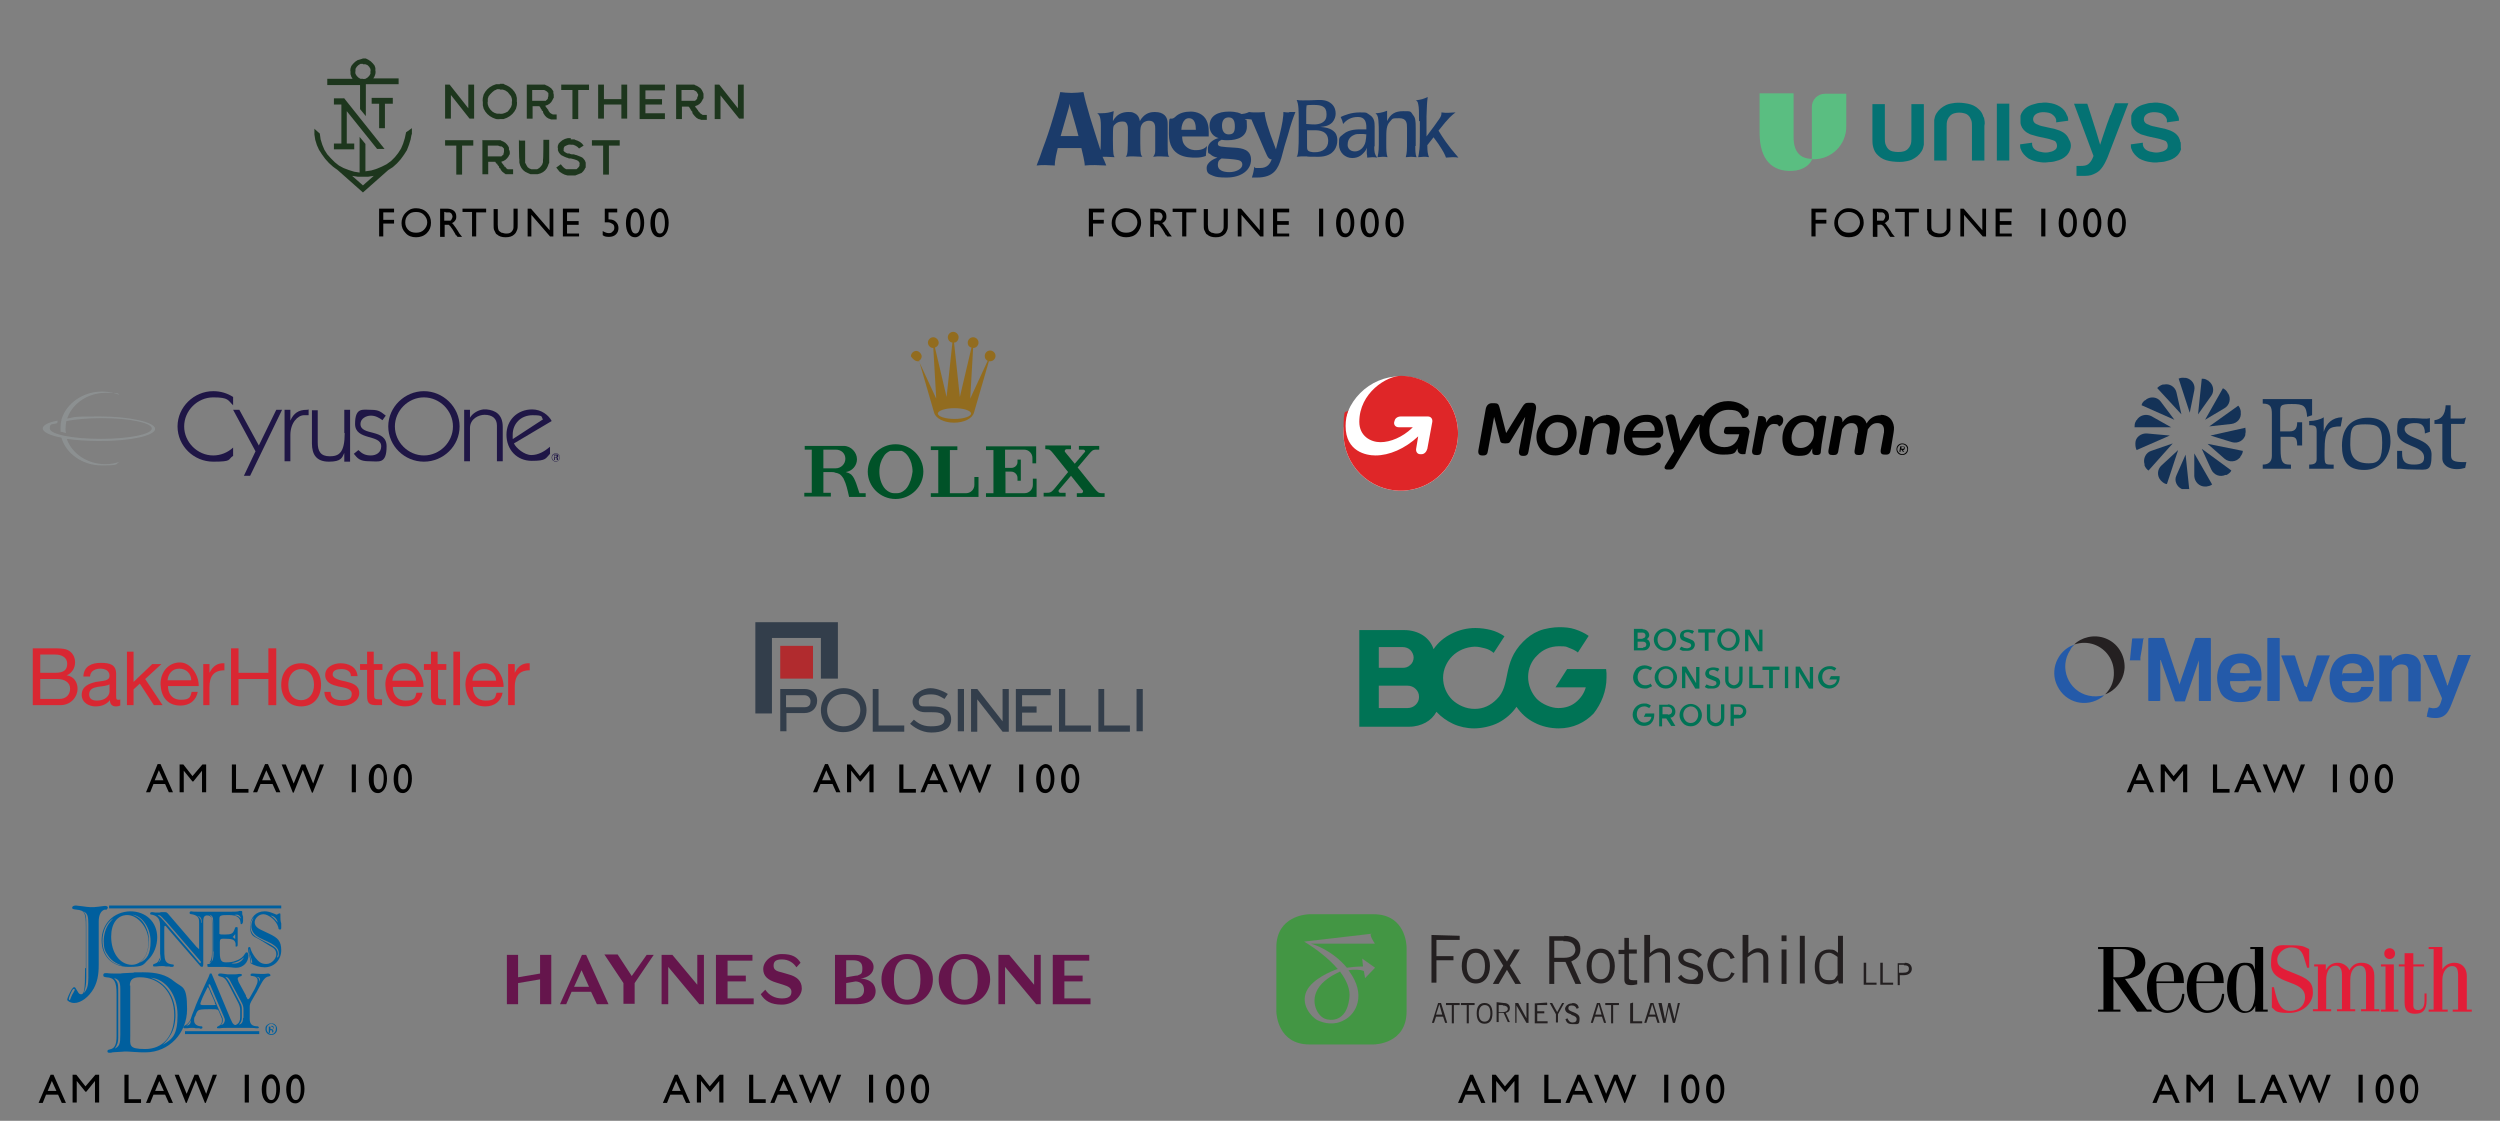 <?xml version="1.0" encoding="UTF-8"?>
<svg xmlns="http://www.w3.org/2000/svg" xmlns:xlink="http://www.w3.org/1999/xlink" id="Layer_1" version="1.1" viewBox="0 0 602.7 270.2">
  <rect x="0" y="0" width="602.7" height="270.2" fill="#808080" stroke="none"/>
  <defs>
    <style>
      .st0 {
        fill: #d92732;
      }

      .st1 {
        fill: #e21d38;
      }

      .st2 {
        clip-path: url(#clippath-21);
      }

      .st3 {
        clip-path: url(#clippath-6);
      }

      .st4 {
        clip-path: url(#clippath-7);
      }

      .st5 {
        clip-path: url(#clippath-17);
      }

      .st6 {
        fill: #010101;
      }

      .st7 {
        clip-path: url(#clippath-15);
      }

      .st8 {
        fill: #8c9091;
      }

      .st9 {
        clip-path: url(#clippath-18);
      }

      .st10 {
        clip-path: url(#clippath-4);
      }

      .st11 {
        fill: #5abe81;
      }

      .st12, .st13 {
        fill: #143257;
      }

      .st12, .st14, .st15, .st16, .st17 {
        fill-rule: evenodd;
      }

      .st18 {
        clip-path: url(#clippath-22);
      }

      .st19 {
        clip-path: url(#clippath-23);
      }

      .st20 {
        fill: #65154c;
      }

      .st21 {
        clip-path: url(#clippath-9);
      }

      .st22 {
        clip-path: url(#clippath-10);
      }

      .st23 {
        fill: #926c1f;
      }

      .st24 {
        fill: #1b3b6a;
      }

      .st25 {
        fill: #fff;
      }

      .st26 {
        fill: #245aa9;
      }

      .st14, .st27 {
        fill: #005f9e;
      }

      .st15 {
        fill: #231f20;
      }

      .st28 {
        clip-path: url(#clippath-11);
      }

      .st29 {
        fill: none;
      }

      .st30 {
        fill: #007355;
      }

      .st31 {
        fill: #1f1646;
      }

      .st32 {
        clip-path: url(#clippath-1);
      }

      .st33 {
        fill: #df2628;
      }

      .st34 {
        clip-path: url(#clippath-5);
      }

      .st35 {
        clip-path: url(#clippath-20);
      }

      .st36 {
        clip-path: url(#clippath-8);
      }

      .st37 {
        clip-path: url(#clippath-3);
      }

      .st38 {
        fill: #333e4b;
      }

      .st39 {
        clip-path: url(#clippath-12);
      }

      .st40 {
        fill: #005228;
      }

      .st41 {
        clip-path: url(#clippath-14);
      }

      .st42 {
        clip-path: url(#clippath-19);
      }

      .st16 {
        fill: #439644;
      }

      .st43 {
        fill: #242021;
      }

      .st44 {
        fill: #b12b2e;
      }

      .st17 {
        fill: #1d361d;
      }

      .st45 {
        clip-path: url(#clippath-16);
      }

      .st46 {
        clip-path: url(#clippath-2);
      }

      .st47 {
        fill: #047273;
      }

      .st48 {
        clip-path: url(#clippath-13);
      }

      .st49 {
        clip-path: url(#clippath-24);
      }

      .st50 {
        clip-path: url(#clippath);
      }
    </style>
    <clipPath id="clippath">
      <rect class="st29" x="193.8" y="80" width="72.5" height="40.2"></rect>
    </clipPath>
    <clipPath id="clippath-1">
      <rect class="st29" x="193.8" y="80" width="72.5" height="40.2"></rect>
    </clipPath>
    <clipPath id="clippath-2">
      <rect class="st29" x="193.8" y="80" width="72.5" height="40.2"></rect>
    </clipPath>
    <clipPath id="clippath-3">
      <rect class="st29" x="193.8" y="80" width="72.5" height="40.2"></rect>
    </clipPath>
    <clipPath id="clippath-4">
      <rect class="st29" x="193.8" y="80" width="72.5" height="40.2"></rect>
    </clipPath>
    <clipPath id="clippath-5">
      <rect class="st29" x="193.8" y="80" width="72.5" height="40.2"></rect>
    </clipPath>
    <clipPath id="clippath-6">
      <rect class="st29" x="182.1" y="150" width="93.4" height="26.6"></rect>
    </clipPath>
    <clipPath id="clippath-7">
      <rect class="st29" x="182.1" y="150" width="93.4" height="26.6"></rect>
    </clipPath>
    <clipPath id="clippath-8">
      <rect class="st29" x="182.1" y="150" width="93.4" height="26.6"></rect>
    </clipPath>
    <clipPath id="clippath-9">
      <rect class="st29" x="182.1" y="150" width="93.4" height="26.6"></rect>
    </clipPath>
    <clipPath id="clippath-10">
      <rect class="st29" x="182.1" y="150" width="93.4" height="26.6"></rect>
    </clipPath>
    <clipPath id="clippath-11">
      <rect class="st29" x="182.1" y="150" width="93.4" height="26.6"></rect>
    </clipPath>
    <clipPath id="clippath-12">
      <rect class="st29" x="182.1" y="150" width="93.4" height="26.6"></rect>
    </clipPath>
    <clipPath id="clippath-13">
      <rect class="st29" x="182.1" y="150" width="93.4" height="26.6"></rect>
    </clipPath>
    <clipPath id="clippath-14">
      <rect class="st29" x="182.1" y="150" width="93.4" height="26.6"></rect>
    </clipPath>
    <clipPath id="clippath-15">
      <rect class="st29" x="182.1" y="150" width="93.4" height="26.6"></rect>
    </clipPath>
    <clipPath id="clippath-16">
      <rect class="st29" x="16.2" y="218.3" width="51.7" height="35.6"></rect>
    </clipPath>
    <clipPath id="clippath-17">
      <rect class="st29" x="16.2" y="218.3" width="51.7" height="35.6"></rect>
    </clipPath>
    <clipPath id="clippath-18">
      <rect class="st29" x="16.2" y="218.3" width="51.7" height="35.6"></rect>
    </clipPath>
    <clipPath id="clippath-19">
      <rect class="st29" x="16.2" y="218.3" width="51.7" height="35.6"></rect>
    </clipPath>
    <clipPath id="clippath-20">
      <rect class="st29" x="16.2" y="218.3" width="51.7" height="35.6"></rect>
    </clipPath>
    <clipPath id="clippath-21">
      <rect class="st29" x="16.2" y="218.3" width="51.7" height="35.6"></rect>
    </clipPath>
    <clipPath id="clippath-22">
      <rect class="st29" x="16.2" y="218.3" width="51.7" height="35.6"></rect>
    </clipPath>
    <clipPath id="clippath-23">
      <rect class="st29" x="16.2" y="218.3" width="51.7" height="35.6"></rect>
    </clipPath>
    <clipPath id="clippath-24">
      <rect class="st29" x="16.2" y="218.3" width="51.7" height="35.6"></rect>
    </clipPath>
  </defs>
  <g>
    <g class="st50">
      <path class="st23" d="M230.1,98.4c2.2,0,4,.6,4,1.3s-1.8,1.3-4,1.3-4-.6-4-1.3,1.8-1.3,4-1.3M221.3,87.1h.3l3.6,12.4c.4,1.4,2.4,2.4,4.8,2.4s4.4-1,4.8-2.4l3.6-12.4h.3c.7,0,1.3-.6,1.3-1.3s-.6-1.3-1.3-1.3-1.3.6-1.3,1.3.3.9.7,1.2l-4.2,9.1.7-12.2h0c.7,0,1.3-.6,1.3-1.3s-.6-1.3-1.3-1.3-1.3.6-1.3,1.3.4,1.1.9,1.2l-2.8,11.9-1.4-13.1c.6,0,1.1-.6,1.1-1.3s-.6-1.3-1.3-1.3-1.3.6-1.3,1.3.5,1.2,1.1,1.3l-1.4,13.1-2.8-11.9c.5-.2.9-.6.9-1.2s-.6-1.3-1.3-1.3-1.3.6-1.3,1.3.6,1.3,1.3,1.3h0l.7,12.2-4.2-9.1c.4-.2.7-.6.7-1.1s-.6-1.3-1.3-1.3-1.3.6-1.3,1.3c.4.6,1,1.2,1.7,1.2"></path>
    </g>
    <g class="st32">
      <path class="st40" d="M218.7,117.5c-.2.3-.5.6-.8.8-.5.4-1.1.6-1.6.6h-.8c-.6,0-1.2-.3-1.6-.6-.3-.2-.6-.5-.8-.8-.7-1-1.1-2.3-1.1-3.8s.4-2.7,1-3.6c.3-.6.9-1.1,1.6-1.4h.1c.1,0,.2,0,.3,0,.3,0,.6,0,1,0s.7,0,1,0c.1,0,.2,0,.3,0h.1c.7.3,1.2.8,1.6,1.4.6.9,1,2.2,1,3.6-.2,1.5-.6,2.8-1.3,3.8M215.9,107.1c-3.7,0-6.7,3-6.7,6.6s3,6.6,6.7,6.6,6.7-3,6.7-6.6c0-3.6-3-6.6-6.7-6.6"></path>
    </g>
    <g class="st46">
      <path class="st40" d="M235.8,115h-.9v1.9c0,1.1-.9,2-2,2h-3.9v-10.4h1.8v-.9h-6.4v.9h1.8v10.4h-1.8v.9h11.5v-3h0v-1.8h-.1Z"></path>
    </g>
    <g class="st37">
      <path class="st40" d="M249.8,107.6h-12.1v.9h1.8v10.4h-1.8v.9h12.2v-4.4h-.9v1.5h0c0,1.1-.9,2-2,2h-4.6v-5.2h1.4c.8,0,1.5.7,1.5,1.5h0v.7h.8v-5.1h-.8v.6h0c0,.8-.7,1.4-1.5,1.4h-1.5v-4.4h4.6c1.1,0,2,.9,2,2h0v1.3h.9v-4.1h0Z"></path>
    </g>
    <g class="st10">
      <path class="st40" d="M265.7,118.9c-.9,0-1.1-.3-1.8-1.1l-4.1-5.1,2.7-3.2h0c.7-.8.9-1.1,1.8-1.1h.7v-.9h-4.9v.9h1.1c.2,0,.4.2.4.4s0,.2-.1.2l-2.4,2.8-1.9-2.3-.4-.5c-.1,0-.1-.2-.1-.3,0-.2.2-.4.4-.4h1.1v-.9h-6.2v.9h.3c.8,0,1,.3,1.6,1l3.6,4.5-3.2,3.9h0c-.7.8-.9,1.1-1.9,1.1h-.8v.9h5.3v-.9h-1.3c-.2,0-.4-.2-.4-.4s0-.2.1-.3l2.9-3.4,2.4,3,.4.5c.1,0,.1.2.1.3,0,.2-.2.4-.4.4h-1.1v.9h6.7v-.9h-.6Z"></path>
    </g>
    <g class="st34">
      <path class="st40" d="M201.5,112.9h-3v-4.5h3c1.3,0,2.3.9,2.3,2.2s-1.1,2.3-2.3,2.3M207.2,118.9l-.8-2.4c-.4-1-.6-1.5-1.2-2.1-.4-.3-.9-.5-1.3-.6,1.5-.2,2.7-1.5,2.7-3.1s-1.4-3.2-3.2-3.2h-9.4v.9h1.7v10.4h-1.8v.9h6.4v-.9h-1.8v-5h1.8c.4,0,.8,0,1.2.2.3,0,.7.2.9.3.3.2.6.5.9,1,.1,0,.1.3.2.4.5,1,.8,2.3,1.2,4.1h4v-.9s-1.5,0-1.5,0Z"></path>
    </g>
  </g>
  <g>
    <path class="st0" d="M7.9,156.3h5c1.2,0,2.8,0,3.6.5.9.5,1.6,1.5,1.6,2.9s-.8,2.6-2,3.1h0c1.7.3,2.6,1.6,2.6,3.3s-1.4,3.9-4.2,3.9h-6.6v-13.7ZM9.7,162.2h3.6c2.1,0,2.9-.7,2.9-2.2s-1.3-2.2-2.9-2.2h-3.6v4.4ZM9.7,168.5h4.6c1.6,0,2.6-1,2.6-2.5s-1.4-2.3-3-2.3h-4.2v4.8Z"></path>
    <path class="st0" d="M29.1,170c-.3.2-.7.3-1.2.3-.8,0-1.4-.5-1.4-1.5-.9,1.1-2.1,1.5-3.5,1.5s-3.3-.8-3.3-2.8,1.7-2.7,3.4-3.1c1.8-.3,3.3-.2,3.3-1.5s-1.2-1.7-2.2-1.7-2.4.4-2.5,1.9h-1.6c.1-2.5,2-3.3,4.2-3.3s3.7.4,3.7,2.7v5.1c0,.8,0,1.1.5,1.1s.3,0,.5-.1v1.4h.1ZM26.5,164.9c-.6.5-1.9.5-3,.7s-2,.6-2,1.8.9,1.5,1.9,1.5c2.1,0,3-1.3,3-2.2v-1.8h.1Z"></path>
    <polygon class="st0" points="30.6 157.1 32.2 157.1 32.2 164.4 36.7 160.1 38.9 160.1 35 163.7 39.2 170 37.1 170 33.7 164.8 32.2 166.2 32.2 170 30.6 170 30.6 157.1"></polygon>
    <g>
      <path class="st0" d="M47.7,166.7c-.4,2.2-2,3.4-4.2,3.4-3.2,0-4.7-2.2-4.8-5.2,0-3,2-5.2,4.7-5.2s4.6,3.3,4.5,5.7h-7.4c0,1.7.9,3.3,3.1,3.3s2.3-.7,2.6-1.9h1.5ZM46.1,164c0-1.6-1.2-2.8-2.9-2.8s-2.7,1.3-2.8,2.8h5.7Z"></path>
      <path class="st0" d="M49,160.1h1.5v2.1h0c.8-1.6,1.9-2.4,3.6-2.3v1.7c-2.6,0-3.6,1.5-3.6,4v4.4h-1.5v-9.9Z"></path>
    </g>
    <polygon class="st0" points="55.7 156.3 57.5 156.3 57.5 162.2 64.7 162.2 64.7 156.3 66.6 156.3 66.6 170 64.7 170 64.7 163.7 57.5 163.7 57.5 170 55.7 170 55.7 156.3"></polygon>
    <path class="st0" d="M72.6,159.9c3.1,0,4.8,2.3,4.8,5.2s-1.7,5.2-4.8,5.2-4.8-2.3-4.8-5.2c0-3,1.7-5.2,4.8-5.2M72.6,168.8c1.7,0,3.1-1.3,3.1-3.7s-1.4-3.8-3.1-3.8-3.1,1.3-3.1,3.8,1.4,3.7,3.1,3.7"></path>
    <path class="st0" d="M79.7,166.9c0,1.5,1.3,1.9,2.7,1.9s2.4-.2,2.4-1.5-1.6-1.5-3.2-1.8c-1.6-.4-3.2-.9-3.2-2.8s2-2.8,3.7-2.8,3.9.7,4.1,3.1h-1.6c0-1.3-1.2-1.7-2.3-1.7s-2.1.3-2.1,1.3,1.7,1.4,3.2,1.7c1.6.4,3.2.9,3.2,2.8s-2.2,3.1-4.2,3.1-4.1-.9-4.2-3.4h1.5Z"></path>
    <path class="st0" d="M90.2,160.1h2v1.4h-2v6.2c0,.7.2.9,1.2.9h.7v1.4h-1.2c-1.7,0-2.4-.3-2.4-2.2v-6.3h-1.7v-1.4h1.7v-3h1.6v3h.1Z"></path>
    <path class="st0" d="M101.9,166.9c-.4,2.2-2,3.4-4.2,3.4-3.2,0-4.7-2.2-4.8-5.2,0-3,2-5.2,4.7-5.2s4.6,3.3,4.5,5.7h-7.4c0,1.7.9,3.3,3.1,3.3s2.3-.7,2.6-1.9h1.5ZM100.3,164.1c0-1.6-1.2-2.8-2.9-2.8s-2.7,1.3-2.8,2.8h5.7Z"></path>
    <path class="st0" d="M105.6,160.1h2v1.4h-2v6.2c0,.7.2.9,1.2.9h.7v1.4h-1.2c-1.7,0-2.4-.3-2.4-2.2v-6.3h-1.7v-1.4h1.7v-3h1.6v3h.1Z"></path>
    <path class="st0" d="M121.2,166.9c-.4,2.2-2,3.4-4.2,3.4-3.2,0-4.7-2.2-4.8-5.2,0-3,2-5.2,4.7-5.2s4.6,3.3,4.5,5.7h-7.4c0,1.7.9,3.3,3.1,3.3s2.3-.7,2.6-1.9h1.5ZM119.6,164.1c0-1.6-1.2-2.8-2.9-2.8s-2.7,1.3-2.8,2.8h5.7Z"></path>
    <path class="st0" d="M122.6,160.1h1.5v2.1h0c.8-1.6,1.9-2.4,3.6-2.3v1.7c-2.6,0-3.6,1.5-3.6,4v4.4h-1.6v-9.9h0Z"></path>
    <rect class="st0" x="109.3" y="157.1" width="1.6" height="12.9"></rect>
  </g>
  <g id="Ebene_1">
    <g>
      <path class="st30" d="M387.3,163.3v-1c0-.3-.1-.7-.1-1h-9.4l-1.4,2.2-1.4,2.2h7.3c-.4,1.5-1.3,2.7-2.4,3.6-1.1.9-2.5,1.4-4.2,1.4s-3.9-.9-5.2-2.2c-1.3-1.4-2.1-3.3-2.1-5.3s.8-3.9,2.2-5.2c1.3-1.4,3.2-2.2,5.2-2.2s1.7.1,2.5.4c.8.3,1.5.6,2.1,1.1l1.3-2,1.3-2c-1-.7-2.1-1.2-3.3-1.6-1.2-.4-2.5-.5-3.8-.5s-3.5.3-4.9.9c-1.5.6-2.7,1.5-3.8,2.6-2.6,2.6-3.3,5.2-3.8,7.6-.5,2.4-.8,4.6-2.6,6.3-.7.7-1.5,1.3-2.4,1.7s-1.8.6-2.9.6c-2.1,0-4-.9-5.4-2.2-1.4-1.4-2.2-3.3-2.2-5.3s.9-3.9,2.2-5.2c1.4-1.4,3.3-2.2,5.4-2.3.9,0,1.7.2,2.5.4s1.5.6,2.1,1.1l1.3-2,1.3-2c-1-.7-2.1-1.2-3.2-1.5-1.2-.3-2.5-.5-3.8-.5-2.1,0-4,.5-5.8,1.4s-3.2,2.1-4.3,3.7c-.4-1.3-1.3-2.5-2.5-3.3s-2.8-1.3-4.5-1.3h-10.9v23.3h12c1.5,0,2.9-.4,4-1s2-1.5,2.6-2.6c1.1,1.2,2.5,2.2,4,2.9s3.3,1.1,5.1,1.1,4.2-.5,5.9-1.4c1.7-.9,3.2-2.2,4.3-3.8,1.1,1.6,2.5,2.9,4.3,3.8,1.7.9,3.8,1.4,5.9,1.4,3.4,0,6.3-1.4,8.4-3.6,1.8-2.3,3.1-5.3,3.1-8.7h0ZM332.4,161.1v-5.1h5.8c.7,0,1.4.3,1.8.7s.8,1.1.8,1.8-.3,1.4-.8,1.8c-.5.5-1.1.7-1.8.7h-5.8ZM332.4,170.6v-5.3h6.9c.8,0,1.5.3,2,.8s.8,1.1.8,1.9-.3,1.4-.8,1.9-1.2.8-2,.8h-6.9Z"></path>
      <path class="st30" d="M398.8,172.1v.4c0,.7-.3,1.4-.7,1.8-.4.5-1.1.7-1.8.7s-1.4-.3-1.9-.8-.8-1.2-.8-1.9.3-1.4.8-1.9,1.2-.8,1.9-.8.6,0,.9.1.5.2.8.4l-.2.3-.2.3-.6-.3c-.2-.1-.4-.1-.6-.1-.5,0-1,.2-1.3.5s-.5.8-.5,1.4.2,1,.5,1.4.8.6,1.3.6.9-.2,1.2-.4c.3-.3.5-.6.5-1h-1.8l.2-.4.2-.4h2.1ZM407.6,175.1c.8,0,1.4-.3,1.9-.8s.8-1.2.8-1.9-.3-1.4-.8-1.9-1.2-.8-1.9-.8-1.4.3-1.9.8-.8,1.2-.8,1.9.3,1.4.8,1.9c.4.5,1.1.8,1.9.8h0ZM412.3,169.8v3.2c0,.4.1.7.4.9s.6.4.9.4.7-.2.9-.4.4-.6.4-.9v-3.2h.8v3.2c0,.6-.2,1.1-.6,1.5s-.9.6-1.5.6-1.1-.2-1.5-.6c-.4-.4-.6-.9-.6-1.5v-3.2h.8ZM402.1,169.8c.5,0,1,.2,1.3.5s.5.7.5,1.2-.1.7-.3,1-.5.5-.9.5l.6,1,.6,1h-1l-.6-.9-.6-.9h-1v1.9h-.7v-5.2h2.1ZM419.2,169.8c.5,0,1,.2,1.3.5s.5.7.5,1.2-.2.9-.5,1.2-.8.5-1.3.5h-1.2v1.8h-.8v-5.2h2ZM407.6,174.3c-.5,0-1-.2-1.3-.6s-.5-.8-.5-1.4.2-1,.5-1.4c.3-.3.8-.6,1.3-.6s1,.2,1.3.6c.3.3.5.8.5,1.4s-.2,1-.5,1.4c-.3.4-.8.6-1.3.6h0ZM419.2,172.4c.3,0,.5-.1.7-.3s.3-.4.3-.7-.1-.5-.3-.7c-.2-.2-.4-.3-.7-.3h-1.2v1.9h1.2ZM402.1,172.3c.3,0,.5-.1.7-.2.2-.2.3-.4.3-.7s-.1-.5-.3-.7c-.2-.2-.4-.3-.7-.3h-1.3v1.8h1.3ZM443.5,163v.4c0,.7-.3,1.4-.7,1.8-.4.5-1.1.8-1.8.8s-1.4-.3-1.9-.8-.8-1.2-.8-1.9.3-1.4.8-1.9,1.2-.8,1.9-.8.6,0,.9.1.5.2.8.4l-.2.3-.2.3-.6-.3c-.2-.1-.4-.1-.6-.1-.5,0-1,.2-1.3.5s-.5.8-.5,1.4.2,1,.5,1.4c.3.3.8.6,1.3.6s.9-.2,1.2-.4c.3-.3.5-.6.5-1h-1.8l.2-.4.2-.4h2.1ZM416.7,160.7v3.2c0,.4.1.7.4.9.2.2.6.4.9.4s.7-.2.9-.4.4-.6.4-.9v-3.2h.8v3.2c0,.6-.2,1.1-.6,1.5s-.9.6-1.5.6-1.1-.2-1.5-.6-.6-.9-.6-1.5v-3.2h.8ZM412.9,166c.6,0,1-.2,1.3-.4.3-.3.5-.7.5-1.1s-.2-.8-.5-1-.7-.3-1.1-.5c-.3-.1-.6-.2-.8-.3-.2-.1-.3-.3-.3-.5s.1-.4.2-.5c.2-.1.4-.2.7-.2s.4,0,.6.1l.6.3.2-.3.2-.3c-.2-.2-.4-.3-.7-.3-.3-.1-.5-.1-.9-.1s-1,.2-1.3.4c-.3.3-.5.7-.5,1.1s.2.8.5,1,.7.3,1.1.5c.3.1.6.2.8.3.2.1.3.3.3.5s-.1.4-.3.5c-.2.1-.4.2-.7.2s-.5-.1-.7-.1c-.2-.1-.5-.2-.7-.3l-.2.3-.2.3c.2.2.5.3.8.4.3,0,.7,0,1.1,0h0ZM401.6,166c.8,0,1.4-.3,1.9-.8s.8-1.2.8-1.9-.3-1.4-.8-1.9-1.2-.8-1.9-.8-1.4.3-1.9.8-.8,1.2-.8,1.9.3,1.4.8,1.9c.4.5,1.1.8,1.9.8h0ZM393.7,163.3c0,.8.3,1.4.8,1.9s1.2.8,2,.8.7-.1,1-.2c.3-.1.5-.2.8-.4l-.2-.3-.2-.3c-.2.2-.4.3-.6.3-.2.1-.5.1-.7.1-.5,0-1-.2-1.3-.6-.3-.3-.5-.8-.5-1.4s.2-1,.5-1.4c.3-.3.8-.6,1.3-.6s.5,0,.7.1l.6.3.2-.3.2-.3c-.2-.2-.5-.3-.8-.4-.3-.1-.6-.2-1-.2-.8,0-1.5.3-2,.8-.5.7-.8,1.4-.8,2.1h0ZM431.1,165.9h-.8v-5.2h.8v5.2h0ZM433.7,165.9h-.8v-5.2h1l1.2,2,1.2,2v-3.9h.8v5.2h-1l-1.2-2-1.2-2v3.9h0ZM429,161.5h-1.6v4.4h-.9v-4.4h-1.6v-.8h4.1v.8h0ZM422.5,165.1h2.6v.8h-3.4v-5.2h.8v4.4h0ZM406.3,165.9h-.8v-5.2h1l1.2,2,1.2,2v-3.9h.8v5.2h-1l-1.2-2-1.2-2v3.9h0ZM401.6,165.2c-.5,0-1-.2-1.3-.6s-.5-.8-.5-1.4.2-1,.5-1.4c.3-.3.8-.6,1.3-.6s1,.2,1.3.6c.3.3.5.8.5,1.4s-.2,1-.5,1.4c-.3.4-.8.6-1.3.6h0ZM416.7,156.9c.8,0,1.4-.3,1.9-.8s.8-1.2.8-1.9-.3-1.4-.8-1.9-1.2-.8-1.9-.8-1.4.3-1.9.8-.8,1.2-.8,1.9.3,1.4.8,1.9c.5.5,1.2.8,1.9.8h0ZM406.8,156.9c.6,0,1-.2,1.3-.4.3-.3.5-.7.5-1.1s-.2-.8-.5-1-.7-.3-1.1-.5c-.3-.1-.6-.2-.8-.3-.2-.1-.3-.3-.3-.5s.1-.4.2-.5c.2-.1.4-.2.7-.2s.4,0,.6.1l.6.3.2-.3.2-.3c-.2-.2-.4-.3-.7-.3-.3-.1-.5-.1-.9-.1s-1,.2-1.3.4-.5.7-.5,1.1.2.8.5,1,.7.3,1.1.5c.3.1.6.2.8.3.2.1.3.3.3.5s-.1.4-.3.5c-.2.1-.4.2-.7.2s-.5-.1-.7-.1c-.2-.1-.5-.2-.7-.3l-.2.3-.2.3c.2.2.5.3.8.4.3,0,.7,0,1.1,0h0ZM401.4,156.9c.8,0,1.4-.3,1.9-.8s.8-1.2.8-1.9-.3-1.4-.8-1.9-1.2-.8-1.9-.8-1.4.3-1.9.8-.8,1.2-.8,1.9.3,1.4.8,1.9c.5.5,1.2.8,1.9.8h0ZM421.7,151.7l1.2,2,1.2,2v-3.9h.8v5.2h-1l-1.2-2-1.2-2v4h-.8v-5.2h1ZM413.5,151.7v.8h-1.6v4.4h-.9v-4.4h-1.6v-.8h4.1ZM396,151.7c.5,0,.9.2,1.1.4.3.3.5.6.5,1s-.1.4-.2.6c-.1.2-.3.3-.4.4.3.1.5.3.6.5s.2.5.2.7c0,.4-.2.8-.5,1.1s-.7.4-1.2.4h-2.2v-5.2h2.1ZM416.7,156.2c-.5,0-1-.2-1.3-.6-.3-.3-.5-.8-.5-1.4s.2-1,.5-1.4c.3-.3.8-.6,1.3-.6s1,.2,1.3.6c.3.3.5.8.5,1.4s-.2,1-.5,1.4c-.3.4-.7.6-1.3.6h0ZM401.4,156.2c-.5,0-1-.2-1.3-.6-.3-.3-.5-.8-.5-1.4s.2-1,.5-1.4c.3-.3.8-.6,1.3-.6s1,.2,1.3.6c.3.3.5.8.5,1.4s-.2,1-.5,1.4c-.3.4-.8.6-1.3.6h0ZM396.1,156.1c.2,0,.4-.1.6-.2.1-.1.2-.3.2-.5s-.1-.4-.2-.5-.3-.2-.6-.2h-1.3v1.5h1.3ZM396,153.9c.2,0,.4-.1.5-.2.1-.1.2-.3.2-.5s-.1-.4-.2-.5-.3-.2-.5-.2h-1.2v1.5h1.2Z"></path>
    </g>
  </g>
  <g>
    <path class="st8" d="M37.4,103.4c0-1.6-6-3-13.5-3s-5.5.2-7.7.5c0,0,.1-.2.1-.3,1.3-3.4,4.9-5.9,9.2-5.9s2.4.2,3.5.6c-1.3-.6-2.8-.9-4.4-.9-4.6,0-8.5,2.8-9.7,6.5-.1.2-.1.3-.1.5-.2.6-.2,1.3-.2,1.9v.8c.4,0,.8.2,1.3.3-.1-.4-.1-.8-.1-1.1,0-.6.1-1.2.2-1.8,2.2-.4,5.1-.7,8.3-.7,6.8,0,12.3,1.1,12.3,2.5s-5.5,2.5-12.3,2.5-12.3-1.1-12.3-2.5.7-.9,1.8-1.3c0-.2.1-.4.1-.6h0c-2.2.4-3.6,1.1-3.6,1.9s1.7,1.7,4.5,2.2c1.1,3.8,5,6.7,9.7,6.7s3.1-.3,4.4-.9c-1.1.4-2.3.6-3.5.6-4.4,0-8.1-2.6-9.3-6.1,2.2.3,4.8.5,7.6.5,7.7.1,13.7-1.3,13.7-2.9Z"></path>
    <path class="st31" d="M86.4,108.5c.9.9,1.7,1.3,3,1.3s2.5-.7,2.5-2.2c0-3-6.3-1.3-6.3-5.4s1.9-3.4,3.9-3.4,2.4.6,3.5,1.4l-.8,1.1c-.8-.6-1.7-1.1-2.8-1.1s-2.5.7-2.5,2c0,3,6.3,1,6.3,5.4s-1.9,3.6-4.2,3.6-2.8-.7-3.7-1.8l1.1-.9Z"></path>
    <path class="st31" d="M102.2,95.8c3.8,0,7,3.2,7,7s-3.2,7-7,7-7-3.2-7-7,3.2-7,7-7ZM102.2,94.3c-4.6,0-8.6,3.8-8.6,8.5s3.9,8.5,8.6,8.5,8.6-3.8,8.6-8.5c0-4.7-4-8.5-8.6-8.5Z"></path>
    <path class="st31" d="M123.6,105.8c0-.3,0-.7,0-1,0-2.7,2-4.7,4.8-4.7s2,.4,2.5,1l-7.2,4.7ZM133,101.5c-.7-1.4-2.5-2.8-4.7-2.8-3.5,0-6.2,2.5-6.2,6.1s2.5,6.3,6.1,6.3,3.3-.6,4.4-1.7v-1.7c-1.3,1.1-2.8,2-4.5,2s-3.7-1.7-4.2-2.8l9.1-5.4Z"></path>
    <path class="st31" d="M51.4,109.8c-3.8,0-7-3.2-7-7s3.2-7,7-7,3.5.7,4.8,1.9v-2c-1.4-.9-3-1.4-4.8-1.4-4.6,0-8.6,3.8-8.6,8.5s3.9,8.5,8.6,8.5,3.4-.5,4.8-1.4v-2c-1.3,1.2-3,1.9-4.8,1.9Z"></path>
    <path class="st31" d="M83.1,104.4c0,4.8-1.4,5.6-3.6,5.6s-2.9-1.2-2.9-3.3v-7.8h-1.4v8c0,2.7,1.1,4.4,4.1,4.4s3.2-1,3.7-2.1h0v2.1h1.4v-12.5h-1.4v5.6h.1Z"></path>
    <path class="st31" d="M113.3,100.7h0v-1.9h-1.4v12.4h1.4v-8c0-2.3,2.2-3.2,3.5-3.2,1.9,0,3,.9,3,2.6v8.6h1.4v-8.3c0-3-1.8-4-3.9-4.2h-.8c-1.4.2-2.6,1-3.2,2Z"></path>
    <path class="st31" d="M73.9,98.8c-1.9,0-3.1.8-3.9,2.6h0v-2.6h-1.4v12.4h1.4v-6.3c0-3,1.8-4.8,3.3-4.8h1.1v-1.4c-.2.1-.4.1-.5.1Z"></path>
    <path class="st31" d="M116.4,98.8h.8-.8Z"></path>
    <polygon class="st31" points="62.4 107.4 57.7 98.8 56.2 98.8 61.6 108.8 58.8 114.7 60.3 114.7 68 98.8 66.6 98.8 62.4 107.4"></polygon>
    <path class="st31" d="M133.8,109.8h.3c.1,0,.1,0,.1.2,0,.2-.2.2-.3.2h-.2v-.4h0ZM133.6,109.6v1.3h.2v-.6h.1c.2,0,.3,0,.3.2v.2c0,0,0,.2.1.2h.3c-.1,0-.1-.2-.1-.4s-.1-.2-.2-.3c.2,0,.3,0,.3-.3s-.1-.3-.2-.3h-.8ZM135,110.3c0-.6-.4-1-1-1s-1,.4-1,1,.5,1,1,1,1-.5,1-1ZM134.9,110.3c0,.5-.4.9-.9.9s-.9-.4-.9-.9.4-.9.9-.9c.6,0,1,.4.9.9Z"></path>
  </g>
  <g>
    <path class="st13" d="M570.9,100.7c4,0,5.4,2.5,5.4,5.7s-2.1,6.9-6.3,6.9-5.4-2.3-5.4-5.9c0-4.4,2.4-6.7,6.3-6.7ZM545.4,96.2h12v3.9l-1.2.4c-.2-2.7-.8-3.1-3.7-3.1s-2.8.4-2.8,2.3v4.3h2.3c1.5,0,1.8-1,1.8-2.2h1.2v5.6h-1.2c0-1.8-.4-2.1-1.7-2.1h-2.3v3c0,3.1.5,3.8,2.5,3.7v1h-6.8v-1c1.3,0,2.2-.6,2.2-2.1v-10c0-1.8-.3-2.6-2.2-2.6v-1.1h0ZM571.1,111.7c2.5,0,3.2-1.2,3.2-5s-1-4.4-4.1-4.4-3.6.4-3.6,5c0,2.9,1.3,4.4,4.5,4.4ZM577.9,108.7h1.2v.6c0,2.1.9,2.7,2.9,2.7s2.4-.7,2.4-1.7c0-3.3-6.5-2.3-6.5-6.4s1.2-2.9,4-3.1c1.3,0,2.9.3,3.9,0v3.3l-1.2.4c0-2.3-1.2-2.5-2.4-2.5s-2.5.3-2.5,1.4c0,2.6,6.5,2,6.5,6.2s-1,3.6-4,3.6-3.2-.3-4.3-.2v-4.4h0ZM586.9,102.3v-1c1.5-.2,2.6-1.1,2.7-3.6h1.2v3.2h2.1c.7,0,1.2,0,1.6-.3l-.4,1.6h-3.2v7.6c0,1.3.8,1.6,3,1.6s.3,0,.7,0l-.3,1.4c-.7.2-1.2.3-2.1.3-1.7,0-3.4-.9-3.4-2.6v-8.3h-1.9v.2ZM556.7,113v-1c1.2,0,1.8-.3,1.8-1.3v-6.7c0-1.2-.2-1.5-1.8-1.5v-1c1.4,0,2.8-.4,3.5-.9v3.5h0c.6-2,2.1-3.5,4.5-3.5l-.4,2.2c-1.4,0-2.3.2-2.8.7-.8.8-1.1,2.3-1.1,5.5s0,3,2.2,3v1s-6,0-6,0Z"></path>
    <path class="st12" d="M525.2,91.3c.4-.2.9-.3,1.5-.2,0,0,.2,0,.3,0,1.4.3,2.3,1.6,2,3l-1.1,5.4-2.7-8.3Z"></path>
    <path class="st12" d="M520.1,93.5c.3-.3.7-.6,1.3-.8,0,0,.2,0,.3,0,1.4-.3,2.7.6,3,1.9l1.2,5.3-5.8-6.3Z"></path>
    <path class="st12" d="M516.3,97.7c0-.4.4-.9.8-1.2,0,0,.2,0,.3-.2,1.1-.8,2.7-.6,3.5.5l3.3,4.4-7.9-3.5Z"></path>
    <path class="st12" d="M514.6,103c0-.4,0-1,.3-1.4,0,0,0-.2.2-.3.7-1.2,2.2-1.6,3.5-1l4.8,2.7h-8.8Z"></path>
    <path class="st12" d="M515.1,108.5c-.2-.4-.3-.9-.3-1.4v-.3c0-1.4,1.4-2.4,2.8-2.3l5.5.5-8,3.5Z"></path>
    <path class="st12" d="M517.9,113.4c-.4-.3-.7-.7-.9-1.2,0,0,0-.2,0-.3-.4-1.3.3-2.8,1.6-3.2l5.2-1.8-5.8,6.5Z"></path>
    <path class="st12" d="M522.4,116.7c-.4,0-.9-.3-1.3-.7,0,0-.2-.2-.2-.2-.9-1-.9-2.6.2-3.6l4-3.7-2.7,8.2Z"></path>
    <path class="st12" d="M527.8,117.9c-.4,0-1,0-1.5,0,0,0-.2,0-.3,0-1.3-.6-1.9-2.1-1.3-3.3l2.2-5,.9,8.5Z"></path>
    <g>
      <path class="st12" d="M533.3,116.8c-.4.3-.8.4-1.4.5h-.3c-1.4,0-2.5-1.1-2.6-2.5v-5.5c0,0,4.3,7.5,4.3,7.5Z"></path>
      <path class="st12" d="M537.9,113.5c-.2.4-.6.7-1.1,1,0,0-.2,0-.3,0-1.3.6-2.8,0-3.4-1.3l-2.3-5,7.1,5.2Z"></path>
      <path class="st12" d="M540.7,108.7c0,.4-.2.9-.6,1.4,0,0,0,.2-.2.3-.9,1-2.5,1.1-3.6.2l-4.1-3.6,8.5,1.7Z"></path>
      <path class="st12" d="M541.3,103.1c0,.4.2.9,0,1.5,0,0,0,.2,0,.3-.4,1.3-1.8,2.1-3.2,1.7l-5.2-1.6,8.5-1.9Z"></path>
      <path class="st12" d="M539.6,97.8c.3.3.5.8.6,1.3v.3c.2,1.4-.8,2.6-2.2,2.8l-5.4.6,7-5Z"></path>
      <path class="st12" d="M535.9,93.6c.4.2.8.5,1.1,1,0,0,0,.2.2.3.7,1.2.3,2.8-.9,3.5l-4.7,2.8,4.3-7.6Z"></path>
      <path class="st12" d="M530.8,91.3c.4,0,.9,0,1.4.4,0,0,.2,0,.3.2,1.1.8,1.4,2.4.6,3.5l-3.2,4.5.9-8.6Z"></path>
    </g>
  </g>
  <g>
    <g>
      <path class="st6" d="M369.2,97.1h-.7c-.7,0-1,.2-1.5,1l-3.9,6.3-1.6-6.2c-.2-.7-.4-1-1.2-1h-.6c-.8,0-1.3.5-1.5,1.3l-1.8,10.1c-.1.8.2,1.2.9,1.2h.3c.7,0,1-.3,1.1-1.1l1.5-8.2,1.4,5.5c.1.6.2.9,1.3.9s1.1-.3,1.4-.8l3.4-5.6-1.5,8.2c-.1.8.2,1.2.9,1.2h.3c.7,0,1-.4,1.1-1.1l1.8-10.2c.1-1-.3-1.5-1.1-1.5h0Z"></path>
      <path class="st6" d="M380.1,104.3c-.1-2.5-1.8-4.3-4.6-4.3s-5.2,2.6-5.1,5.5c.1,2.6,1.9,4.3,4.6,4.3s5.1-2.6,5.1-5.5ZM375,108c-1.5,0-2.5-1.1-2.5-2.6-.1-1.9,1.2-3.6,3-3.6s2.5,1.1,2.5,2.6c.1,2.1-1.2,3.6-3,3.6Z"></path>
      <path class="st6" d="M387.2,100.1c-1.3,0-2.4.7-3.1,1.8.1-1.3-.6-1.6-1.3-1.6s-.6,0-.6,0l-1.5,8.3c-.1.9.3,1.1,1,1.1h.3c.7,0,1-.3,1.1-1.1l.9-5c.6-1.1,1.3-1.6,2.4-1.6s1.7.6,1.7,1.7-.1.6-.1,1l-.7,3.8c-.1.9.3,1.1,1,1.1h.3c.7,0,1-.3,1.1-1.1l.7-4.2c.1-.5.1-.9.1-1.3-.1-1.8-1.3-3-3.3-3h0Z"></path>
      <path class="st6" d="M428.3,100.1c-1.1,0-1.9.6-2.5,1.8.1-1.3-.6-1.6-1.3-1.6s-.6,0-.6,0l-1.5,8.3c-.1.9.4,1.1,1,1.1h.3c.6,0,.9-.3,1-1.1l.5-2.8c.4-2.2,1.2-3.6,2.4-3.6s1,.3,1.3.6c0,0,1-.3,1-1.5,0-.9-.7-1.3-1.6-1.3h0Z"></path>
      <path class="st6" d="M439.5,100.2c-.9,0-1.4.4-1.7,1.6-.6-1.1-1.8-1.7-3.1-1.7-2.9,0-5,2.6-5,5.6s1.5,4.2,3.9,4.2,2.6-.6,3.3-1.8c-.1,1.3.1,1.6,1,1.6s1.1-.3,1.1-1.2c.1-1.6.7-4.3,1.3-8,.1,0-.3-.3-.8-.3ZM434.1,108c-1.4,0-2.2-.9-2.2-2.5s1.1-3.8,3.1-3.8,2.3,1.2,2.3,2.6c.1,1.7-1.1,3.7-3.2,3.7Z"></path>
      <path class="st6" d="M453.4,100.1c-1.6,0-2.7.8-3.4,2-.4-1.3-1.5-2-2.8-2s-2.3.6-3,1.7c0-1.2-.6-1.5-1.3-1.5s-.6,0-.6,0l-1.5,8.3c-.1.9.3,1.1,1,1.1h.3c.6,0,1-.2,1.1-1.1l.9-5.1c.7-1,1.3-1.5,2.3-1.5s1.5.7,1.5,1.8,0,.4-.1.6l-.7,4.2c-.1.9.3,1.1,1,1.1h.2c.6,0,1-.3,1.1-1.1l.9-5.1c.7-1,1.3-1.5,2.3-1.5s1.6.6,1.6,1.7-.1.6-.1,1l-.7,3.8c-.1.9.3,1.1,1,1.1h.3c.7,0,1-.3,1.1-1.1l.7-4.2c.1-.5.1-.9.1-1.3-.2-1.9-1.4-3-3.2-3h0Z"></path>
      <path class="st6" d="M401,104.2c0-1.3-.3-2.1-.8-2.9-.6-.8-1.8-1.3-3.1-1.3-4.1,0-5.6,3-5.6,5.6s1.8,4.2,4.6,4.2,4.3-1.2,4.3-2.2-.5-.9-1-.9c-.7.9-1.7,1.4-3.1,1.4s-2.7-.5-2.8-2.6h6.3c.6,0,1.2-.4,1.2-1.3ZM398.9,103.9h-5.3c.5-1.3,1.7-2.2,3.1-2.2s1.3.2,1.7.6c.4.4.6.9.5,1.6Z"></path>
      <path class="st6" d="M420.5,102.9h-3.8c-.5,0-.7,0-.8.2-.2.2-.3.8-.3,1,0,.4.3.6,1,.6h2.7c-.4,1.9-1.5,3.1-3.6,3.1s-3.6-1.4-3.6-3.7c-.1-2.9,1.8-5.3,4.6-5.3s2.8.9,3.4,2c.1,0,1.5,0,1.5-1.2s-.3-1-.8-1.4c-.8-.8-2.3-1.5-4.2-1.5-2.7,0-4.9,1.5-6,3.7h0c-.2-.3-.6-.4-1-.4-.6,0-1,.2-1.6,1.2l-2.9,5.1-1.1-5.1c-.2-1-.6-1.3-1.2-1.3s-1.3.5-1.3.6l2.1,8.3-2.2,3.5c-.2.4-.2.9.6.9h.5c.9,0,1.1-.5,1.5-1.2l5.9-9.9c-.2.7-.3,1.4-.2,2.2.1,3.3,2.4,5.3,5.7,5.3s2.8-.6,3.5-1.5c-.1,1,.5,1.4,1.2,1.4s.7,0,.7-.2l1-5.3c-.2-.7-.5-1.1-1.3-1.1Z"></path>
      <g>
        <path class="st6" d="M458.9,108.7c.1,0,.1.2.2.2,0,0,0,0-.2,0s-.2,0-.3-.2l-.2-.3h-.2v.5c-.1,0-.2,0-.2,0h0q-.1,0-.1,0l.2-1.3c0,0,.1,0,.2,0h.4c.3,0,.5,0,.5.4s-.2.5-.5.5l.2.2ZM458.7,108.2c.2,0,.3,0,.3-.3s-.1-.2-.3-.2h-.3v.5c-.1,0,.3,0,.3,0h0Z"></path>
        <path class="st6" d="M458.6,107.1c.7,0,1.2.6,1.2,1.2s-.6,1.2-1.2,1.2-1.2-.6-1.2-1.2.6-1.2,1.2-1.2M458.6,106.9c-.8,0-1.4.6-1.4,1.4s.6,1.4,1.4,1.4,1.4-.6,1.4-1.4c.1-.8-.6-1.4-1.4-1.4h0Z"></path>
      </g>
    </g>
    <circle class="st25" cx="337.7" cy="104.5" r="13.8"></circle>
    <path class="st33" d="M351.5,104.5c0,7.6-6.2,13.8-13.8,13.8s-13.8-6.2-13.8-13.8.5-4.1,1.3-5.9c-.6,1.4-.8,2.8-.8,4.1,0,6.2,5,7.1,7.2,7.1,3.3,0,7.1-1.6,10.3-4.6,0,0-.4,2.3-.5,3s.3,1.3,1,1.3h.3c.7,0,1.2-.6,1.4-1.3l1.2-6.5c.1-.7-.3-1.3-1.1-1.3h-6.5c-.7,0-1.4.4-1.5,1.1,0,0-.1.2-.1.3-.1.7.4,1.2,1.1,1.2h3.4l-.2.2c-2.3,2.2-5.2,3.4-7.6,3.4s-5.1-1.5-5.1-4.9c0-7,6.6-11.1,10.1-11.1,7.5.1,13.7,6.3,13.7,13.9Z"></path>
  </g>
  <g>
    <path class="st26" d="M525.4,165.1c.2-.5.3-1,.5-1.5,1.1-3.2,2.2-6.4,3.3-9.6q0-.2.3-.2h3.3c0,0,.2,0,.2.2v14.8c0,.1,0,.2-.2.2h-2.5c-.2,0-.2-.1-.2-.2v-9.7c0,0,0,.1,0,.1-1.1,3.2-2.2,6.4-3.3,9.7,0,.1,0,.2-.2.2h-2.1c0,0-.2-.1-.2-.2-1.1-3.2-2.2-6.3-3.3-9.5,0-.1,0-.2-.2-.3v9.7q0,.2-.3.2h-2.4c0,0-.2,0-.2-.2v-14.8q0-.2.2-.2h3.4q.2,0,.3.2c1,2.9,1.9,5.8,2.9,8.7.2.7.5,1.4.7,2.2,0,.1,0,.2,0,.2Z"></path>
    <path class="st26" d="M541.4,164.2h-3.6q-.2,0-.2.2c0,.5.2,1.1.4,1.5.3.5.7.8,1.3,1,.5.2,1.1.2,1.6,0,.7-.2,1.1-.6,1.3-1.2,0-.1,0-.2.2-.2h2.5c0,0,.2,0,.2.1-.2,1.2-.7,2.2-1.7,2.9-.6.4-1.4.6-2.2.7-1,.1-1.9.1-2.9-.1-1.5-.4-2.7-1.2-3.2-2.7-.8-2-.8-4,0-5.9.7-1.6,2-2.5,3.7-2.8.9-.2,1.9-.2,2.8,0,1.7.4,2.7,1.4,3.3,3,.2.7.3,1.4.3,2.1v1.1q0,.2-.2.2c-1.3,0-2.5,0-3.7,0h0ZM540,162.3h2.2c0,0,.2,0,.2-.1,0-1-.4-2.1-1.8-2.3-1.6-.2-2.7.6-3,2.1q0,.2.2.2c.8.1,1.5.1,2.2.1Z"></path>
    <path class="st26" d="M568.4,164.2h-3.5q-.3,0-.3.3c0,.7.2,1.3.7,1.8,0,.1.2.2.3.3.9.6,1.8.6,2.8.2.4-.2.7-.6.8-1,0-.1,0-.2.2-.2h2.5c0,0,.2,0,.2.1-.2,1.2-.7,2.2-1.8,2.9-.6.4-1.2.6-1.9.7-1,.1-2,.1-3-.1-1.6-.4-2.8-1.3-3.3-2.9-.6-1.8-.7-3.6,0-5.4.7-1.9,2.1-2.9,4.1-3.2.9-.1,1.8-.1,2.6.1,1.7.4,2.7,1.5,3.2,3.1.2.7.3,1.4.3,2.1v1q0,.2-.2.2c-1.2,0-2.4,0-3.7,0h0ZM567,162.3h1.9q.5,0,.5-.5c0-1-.6-1.6-1.5-1.8-.3-.1-.6-.1-.9-.1-1.3,0-2.3.9-2.3,2.2s0,.2.2.2c.7,0,1.4,0,2.1,0Z"></path>
    <path class="st26" d="M590.1,165.2c.2-.5.3-1,.5-1.5.6-1.9,1.2-3.7,1.9-5.6,0-.1,0-.2.2-.2h2.9q.2,0,0,.2c-.8,2.1-1.7,4.2-2.5,6.3-.7,1.8-1.4,3.6-2.1,5.4-.2.5-.4,1-.7,1.5-.6,1.1-1.5,1.7-2.8,1.8-.8,0-1.6,0-2.4-.3,0,0-.2-.1,0-.2,0-.6.3-1.3.4-1.9,0-.1,0-.2.2-.1.5.1.9.2,1.4.1.4,0,.7-.2,1-.6.3-.5.4-1,.6-1.6v-.2c-.8-1.8-1.6-3.7-2.4-5.5-.7-1.6-1.4-3.2-2.1-4.7,0-.2,0-.2,0-.2h3.1c0,0,.2,0,.2.2.8,2.3,1.6,4.5,2.4,6.8,0,.1,0,.2,0,.3Z"></path>
    <path class="st26" d="M576.6,159.4c.4-.5.8-.9,1.3-1.2,1.1-.6,2.2-.7,3.4-.4,1.3.3,2,1.2,2.3,2.5,0,.5,0,1,0,1.5v7.1q0,.2-.2.2h-2.6q-.2,0-.2-.2v-6.7c0-.3,0-.5,0-.8-.2-.8-.5-1.1-1.3-1.2-1.2-.2-2.3.6-2.7,1.7,0,.2,0,.4,0,.6v6.4q0,.2-.2.2h-2.6q-.2,0-.2-.2v-10.7c0-.1,0-.2.2-.2h2.5c.2,0,.2.1.2.2.2.4.2.8.2,1.2Z"></path>
    <path class="st26" d="M556.2,165.6c0,0,0-.1,0-.2.8-2.4,1.6-4.8,2.3-7.2q0-.2.3-.2h2.8q.2,0,0,.2c-1.4,3.6-2.8,7.1-4.2,10.7q0,.2-.3.2h-2.6c0,0-.2,0-.3-.2-1.1-2.8-2.2-5.6-3.3-8.4-.3-.8-.6-1.6-.9-2.3,0-.2,0-.2,0-.2h3c.2,0,.2.1.3.2.8,2.4,1.5,4.8,2.3,7.2.2,0,.3,0,.3.2Z"></path>
    <path class="st26" d="M549.6,161.5v7.3q0,.2-.2.2h-2.6q-.2,0-.2-.2v-14.8c0-.1,0-.2.2-.2h2.6c.2,0,.2.1.2.2v7.5Z"></path>
    <path class="st43" d="M500,155.4c1.7-1.7,4.8-2.6,7.6-1.5,2.9,1.1,4.7,4,4.6,7.1-.2,3.2-2.4,5.6-4.7,6.4,1.3-1.3,2-2.8,2.1-4.6s-.3-3.4-1.3-4.8c-1.6-2.3-4.8-3.8-8.3-2.6Z"></path>
    <path class="st26" d="M507.4,167.5c-.2.2-.5.4-.7.6-3.7,2.6-8.7,1.4-10.7-2.7-1.9-3.7-.1-8.4,3.8-9.9.1,0,.1-.1.2,0-.4.4-.7.7-.9,1.2-2.8,4.2-.5,9.9,4.4,11,1.3.3,2.6.2,3.8-.1,0-.1,0-.2.1-.1h0Z"></path>
    <path class="st26" d="M514.6,159.2h-1.1c0,0-.2,0,0-.2.2-1.6.3-3.3.5-4.9,0-.1,0-.2.2-.2h2.5c.2,0,.2.1,0,.2-.2,1.5-.4,2.9-.7,4.4,0,.2,0,.4,0,.6s0,.1-.2.1c-.4,0-.7,0-1.1,0Z"></path>
    <path class="st26" d="M507.4,167.5h0Z"></path>
  </g>
  <g>
    <rect class="st44" x="188.1" y="155.7" width="7.9" height="7.9"></rect>
    <polyline class="st38" points="202 150 182.1 150 182.1 172 186.1 172 186.1 153.8 197.9 153.8 197.9 163.6 202 163.6"></polyline>
    <g>
      <g class="st3">
        <path class="st38" d="M194,166.1c1.5,0,3,.9,3,2.8s-1.4,3-3,3h-4.4v4.4h-1.5v-10.2M189.5,167.6v2.9h4.4c1.4,0,1.5-.9,1.5-1.5s-.5-1.4-1.5-1.4h-4.4Z"></path>
      </g>
      <g class="st4">
        <path class="st38" d="M197.9,171.2c0-3.2,2.6-5.3,5.5-5.3s5.5,2.1,5.5,5.3-2.5,5.3-5.5,5.3c-3,.1-5.5-2-5.5-5.3M207.4,171.2c0-2.1-1.7-3.9-4-3.9s-4,1.7-4,3.9,1.7,3.9,4,3.9c2.3,0,4-1.7,4-3.9"></path>
      </g>
      <g class="st36">
        <polyline class="st38" points="210.4 166.1 211.8 166.1 211.8 174.9 218 174.9 218 176.4 210.4 176.4"></polyline>
      </g>
      <g class="st21">
        <path class="st38" d="M220.3,173.5c.7.5,1.7,1.6,4.1,1.6s3.3-.5,3.3-1.7c0-1.7-1.9-1.7-3.2-1.7h-1.5c-1.4,0-3-.8-3-2.6s2.5-3.2,4.3-3.2,3.8,1.1,4.2,1.4l-.8,1.2c-.9-.5-1.6-1.1-3.3-1.1s-2.9.5-2.9,1.7.6,1.2,1.7,1.2h1.4c2.4,0,4.7.6,4.7,3.1s-2.3,3.2-4.8,3.2-4.4-1.5-5.1-2.1"></path>
      </g>
      <g class="st22">
        <rect class="st38" x="230.9" y="166.1" width="1.5" height="10.2"></rect>
      </g>
      <g class="st28">
        <polyline class="st38" points="235.6 166.1 241.7 173.9 241.7 173.9 241.7 166.1 243.2 166.1 243.2 176.4 241.7 176.4 235.6 168.6 235.6 168.6 235.6 176.4 234.1 176.4 234.1 166.1"></polyline>
      </g>
      <g class="st39">
        <polyline class="st38" points="253.3 166.1 253.3 167.6 246.4 167.6 246.4 170.3 249.9 170.3 249.9 171.8 246.4 171.8 246.4 174.9 253.6 174.9 253.6 176.4 244.9 176.4 244.9 166.1"></polyline>
      </g>
      <g class="st48">
        <polyline class="st38" points="255.3 166.1 256.8 166.1 256.8 174.9 263 174.9 263 176.4 255.3 176.4"></polyline>
      </g>
      <g class="st41">
        <polyline class="st38" points="264.8 166.1 266.2 166.1 266.2 174.9 272.4 174.9 272.4 176.4 264.8 176.4"></polyline>
      </g>
      <g class="st7">
        <rect class="st38" x="274" y="166.1" width="1.5" height="10.2"></rect>
      </g>
    </g>
  </g>
  <g>
    <path d="M515.6,184.2h.7l3,6.8h-1l-.9-2h-2.9l-.8,2h-1l2.9-6.8ZM517,188.1l-1.1-2.4-1,2.4h2.1Z"></path>
    <path d="M526.4,184.3h.9v6.7h-1v-5.2l-2.1,2.6h-.2l-2.1-2.6v5.2h-1v-6.7h.9l2.2,2.8,2.4-2.8Z"></path>
    <path d="M533.5,184.3h1v5.9h3v.9h-4v-6.8Z"></path>
    <path d="M541.5,184.2h.7l3,6.8h-1l-.9-2h-2.9l-.8,2h-1l2.9-6.8ZM542.9,188.1l-1.1-2.4-1,2.4h2.1Z"></path>
    <path d="M554.7,184.3h1l-2.7,6.8h-.2l-2.2-5.5-2.2,5.5h-.2l-2.7-6.8h1l1.9,4.6,1.9-4.6h.9l1.9,4.6,1.6-4.6Z"></path>
    <path d="M562.4,184.3h1v6.7h-1v-6.7Z"></path>
    <path d="M568.8,184.2c.6,0,1.1.3,1.5,1s.6,1.5.6,2.5-.2,1.9-.6,2.5-.9,1-1.6,1-1.2-.3-1.6-.9c-.4-.6-.6-1.5-.6-2.5s.2-1.9.6-2.5c.5-.8,1.1-1.1,1.7-1.1ZM568.8,185.1h0c-.4,0-.7.2-.9.7s-.3,1.1-.3,1.9,0,1.4.3,1.9.5.7.9.7.7-.2.9-.7.3-1.1.3-1.8,0-1.4-.3-1.9-.5-.8-.9-.8Z"></path>
    <path d="M574.8,184.2c.6,0,1.1.3,1.5,1s.6,1.5.6,2.5-.2,1.9-.6,2.5-.9,1-1.6,1-1.2-.3-1.6-.9c-.4-.6-.6-1.5-.6-2.5s.2-1.9.6-2.5c.5-.8,1-1.1,1.7-1.1ZM574.8,185.1h0c-.4,0-.7.2-.9.7s-.3,1.1-.3,1.9,0,1.4.3,1.9.5.7.9.7.7-.2.9-.7.3-1.1.3-1.8,0-1.4-.3-1.9-.6-.8-.9-.8Z"></path>
  </g>
  <g>
    <g>
      <g>
        <path class="st17" d="M120.5,20.2h.9c0,.1.8.4.8.4l.7.4.6.5.5.6.4.7.2.8v.9c.1,0,0,.9,0,.9l-.2.8-.4.7-.5.6-.6.5-.7.4-.8.3h-.9c0,.1-.9,0-.9,0l-.8-.3-.7-.4-.6-.5-.5-.6-.4-.7-.2-.8v-.9c-.1,0,0-.9,0-.9l.2-.8.4-.7.5-.6.6-.5.7-.4.8-.3h.9ZM107.3,20.4h1.1l4.5,5.7v-5.7h1.4v8.2h-1.1l-4.5-5.7v5.7h-1.4v-8.2ZM126.8,20.4h4.6c0,.1.6.3.6.3l.5.3.4.3.3.4.2.3v.5c.1,0,.1.5.1.5v.6c-.1,0-.3.5-.3.5l-.3.5-.4.4-.5.3-.6.2h.1c0,.1.1.3.1.3l.2.2.2.3.2.2v.2c.1,0,.1.1.1.1l.3.4.3.2.4.2h.9v1.2h-1.4c0-.1-.5-.2-.5-.2l-.5-.3-.4-.4-.4-.6h0c0-.1-.1-.3-.1-.3v-.2c-.1,0-.3-.2-.3-.2v-.2c-.1,0-.2-.2-.2-.2l-.2-.4-.2-.2h-1.6v3h-1.4v-8.2h-.2ZM162.9,20.4h4.5c0,.1.6.3.6.3l.5.3.4.3.3.4.2.4.2.5v1.1c-.1,0-.3.5-.3.5l-.3.5-.4.4-.5.3-.6.2h.1c0,.1.1.3.1.3l.2.2.2.3.2.2v.2c.1,0,.2.1.2.1l.3.4.3.2.3.2h1v1.2h-1.4c0-.1-.6-.2-.6-.2l-.5-.3-.4-.4-.5-.6h0c0-.1-.1-.3-.1-.3v-.2c-.1,0-.2-.2-.2-.2l-.2-.2v-.2c-.1,0-.3-.4-.3-.4l-.2-.2h-1.6v3h-1.4v-8.3h0ZM135.3,20.4h6.7v1.3h-2.6v7h-1.4v-7h-2.7v-1.3h0ZM172.3,20.4h1.1l4.5,5.7v-5.7h1.4v8.2h-1.1l-4.5-5.6v5.7h-1.4v-8.3ZM144.2,20.4h1.4v3.5h4.2v-3.5h1.4v8.2h-1.4v-3.4h-4.2v3.4h-1.4v-8.2h0ZM154.2,20.4h6.1v1.4h-4.7v2.1h4v1.3h-4v2.1h4.7v1.4h-6.1v-8.3ZM120.5,21.5h-.7c0,.1-.6.3-.6.3l-.5.4-.5.5-.4.5-.2.6v.7c-.1,0,0,.7,0,.7l.2.6.4.6.5.5.5.3.6.2h.7c0,.1.7,0,.7,0l.6-.2.6-.3.4-.5.4-.6.2-.6v-.7c.1,0,0-.7,0-.7l-.2-.6-.4-.5-.4-.5-.6-.4-.6-.2h-.7ZM128.3,21.7v2.6h3.3c0-.1.3-.3.3-.3l.2-.3v-.3c.1,0,.1-.4.1-.4v-.6c-.1,0-.3-.3-.3-.3l-.3-.2-.4-.2h-.5s-2.4,0-2.4,0ZM164.3,21.7v2.6h3.3c0-.1.3-.3.3-.3l.2-.3v-.3c.1,0,.2-.4.2-.4v-.3c-.1,0-.2-.3-.2-.3l-.2-.3-.3-.2-.4-.2h-.5s-2.4,0-2.4,0ZM137.6,33.6h.9c0,.1.7.3.7.3l.6.3.5.4.4.5h0l-1.1.7h0l-.4-.4-.5-.3-.5-.2h-.6c0-.1-.6,0-.6,0l-.5.2-.4.2-.2.4v.4c-.1,0,0,.3,0,.3l.2.2.3.2.4.2h.5c0,.1.5.2.5.2h.6c0,.1.6.2.6.2l.5.2.5.2.4.2.3.3.3.4.2.5v1.2c-.1,0-.3.5-.3.5l-.3.4-.4.4-.5.2-.5.2-.5.2h-.6c0,0-.5,0-.5,0h-.8l-.7-.2-.6-.3-.6-.4-.4-.5-.4-.5h0c0,0,1.1-.8,1.1-.8h0l.4.5.4.4.5.3h.5c0,0,.4,0,.4,0h1.6c0,0,.3-.3.3-.3l.2-.2.2-.3v-.4c.1,0,0-.4,0-.4l-.3-.4-.4-.2-.6-.2-.8-.2h-.5c0-.1-.5-.2-.5-.2l-.5-.2-.4-.2-.4-.2-.3-.3-.3-.4-.2-.5v-.5c-.1,0,0-.6,0-.6l.2-.5.4-.4.5-.4.6-.3.7-.2h.7ZM107.3,33.8h6.8v1.3h-2.7v7h-1.4v-7h-2.7v-1.3h0ZM142.7,33.8h6.7v1.3h-2.6v7h-1.4v-7h-2.7v-1.3ZM116.2,33.8h4.5c0,.1.6.3.6.3l.5.3.4.4.3.4.2.4v.5c.1,0,.2.5.2.5v.6c-.1,0-.3.5-.3.5l-.3.4-.4.4-.5.3-.6.2h.1c0,.1.1.3.1.3l.2.2.2.3.2.2v.2h.2l.3.4.3.2h.4c0,0,.4,0,.4,0h.5v1.2h-1.8c0,0-.4-.3-.4-.3l-.4-.3-.4-.5v-.2c-.1,0-.3-.2-.3-.2h0c0,0-.1-.2-.1-.2v-.2c-.1,0-.2-.2-.2-.2l-.2-.2v-.2c-.1,0-.2-.1-.2-.1h-.1c0-.1-.1-.2-.1-.2h0c0-.1-.1-.2-.1-.2h-1.7v3h-1.4v-8.3h0ZM125.2,33.9h1.4v5.4c.1,0,.3.5.3.5l.3.5.4.3.5.2h.6c0,0,.2,0,.2,0h.6c0,0,.5-.3.5-.3l.4-.4.3-.4.2-.6v-.6c.1,0,.1-4.8.1-4.8h1.4v5.6c-.1,0-.3.7-.3.7l-.3.6-.4.5-.5.4-.6.3-.7.2h-.8c0,0-.2,0-.2,0h-.7c0,0-.7-.3-.7-.3l-.6-.3-.5-.4-.4-.5-.3-.6-.2-.7v-.8c-.1,0-.1-4.7-.1-4.7h.1ZM117.6,35.1v2.6h3.3c0-.1.3-.3.3-.3l.2-.2v-.3c.1,0,.1-.4.1-.4v-.7c-.1,0-.3-.3-.3-.3l-.3-.2h-.4c0-.1-.5-.2-.5-.2h-2.4Z"></path>
        <path class="st17" d="M87.5,14.1h.7c0,0,.6.3.6.3l.6.4.5.5.4.5.2.6v.7c.1,0,0,.7,0,.7l-.2.6-.3.5h6.1v1.4h-7.9v7.7l-1.4-1.7v-5.8h-7.9v-1.5h6.1l-.3-.5-.2-.6v-.7c-.1,0,0-.7,0-.7l.2-.6.4-.5.5-.5.6-.4.7-.2.6-.2ZM87.5,15.4h-.6c0,0-.5.3-.5.3l-.4.4-.3.5v.6c-.1,0,0,.6,0,.6l.3.5.4.4.5.3h.6c0,.1.6,0,.6,0l.5-.3.4-.4.3-.5v-.6c.1,0,0-.6,0-.6l-.3-.5-.4-.4-.5-.2h-.6ZM82.9,23.6l9.8,12.3h-1.8l-7.3-9.1v7.8h1.8v1.4h-4.9v-1.4h1.8v-9.4h-1.8v-1.5h2.4ZM89.6,23.6h5.1v1.4h-1.9v5.9h-1.4v-5.9h-1.8v-1.4h0ZM99.3,30.9h0v1.4c-.1,0-.3,1.3-.3,1.3l-.4,1.3-.5,1.3-.7,1.1-.8,1.1-.9,1-1,.9-1.1.7-6.1,5.4-6.1-5.4-1.1-.8-1-.9-.9-1-.8-1.1-.7-1.1-.5-1.1-.4-1.3-.2-1.3v-1.4c-.1,0,1.3,1.2,1.3,1.2l.2,1.4.4,1.3.5,1.2.7,1.1.9,1,.9.9,1,.8,1.1.6,1.3.5,1.3.4,1.3.2v-8.6l1.4,1.7v6.6l1.4-.2,1.3-.4,1.2-.5,1.2-.6,1.1-.8.9-.9.8-1,.7-1.1.5-1.2.4-1.3.3-1.4,1.4-1ZM84.9,42.4h0l2.6,2.3,2.6-2.3-1.3.2h-1.3c0,0-1.3,0-1.3,0l-1.3-.2Z"></path>
      </g>
      <g>
        <path d="M91.4,50.3h3.6v.9h-2.6v1.8h2.6v.9h-2.6v3.1h-1v-6.7Z"></path>
        <path d="M100.3,50.2c1,0,1.9.3,2.6,1,.7.7,1,1.5,1,2.5s-.3,1.8-1,2.5-1.6,1-2.6,1-1.9-.3-2.5-1c-.7-.7-1-1.5-1-2.4s.3-1.8,1-2.5,1.4-1.1,2.5-1.1ZM100.3,51.1c-.8,0-1.4.2-1.9.7s-.7,1.1-.7,1.8.2,1.3.7,1.8,1.1.7,1.9.7,1.4-.2,1.9-.7.8-1.1.8-1.8-.3-1.3-.8-1.8c-.5-.5-1.1-.7-1.9-.7Z"></path>
        <path d="M106.1,57v-6.7h1.7c.7,0,1.2.2,1.6.5s.6.8.6,1.4-.1.7-.3,1-.5.5-.8.6c.2,0,.4.3.6.6.2.2.5.7.9,1.3.2.4.4.7.6.9l.4.5h-1.1l-.3-.4h-.1c0,0-.2-.4-.2-.4l-.3-.5-.3-.5c-.2-.3-.4-.5-.5-.7-.2-.2-.3-.3-.4-.4-.1,0-.4,0-.7,0h-.3v2.9h-1.1ZM107.4,51.1h-.3v2.1h.4c.5,0,.8,0,1,0s.3-.2.4-.4c.1-.2.2-.4.2-.6s-.1-.4-.2-.6c-.1-.2-.3-.3-.5-.4h-1Z"></path>
        <path d="M111.6,50.3h5.6v.9h-2.4v5.8h-1v-5.9h-2.3v-.8h0Z"></path>
        <path d="M123.8,50.3h1v3.8c0,.5,0,.9-.1,1.2s-.2.5-.3.7-.2.3-.4.5c-.5.5-1.2.7-2.1.7s-1.6-.2-2.1-.7c-.2,0-.3-.3-.4-.5-.1-.2-.2-.4-.3-.6-.1-.3-.1-.7-.1-1.2v-3.8h1v3.8c0,.6.1,1.1.2,1.3.1.2.4.4.7.6.3,0,.6.2,1,.2.6,0,1,0,1.4-.4.2-.2.3-.4.4-.6s.1-.6.1-1.1v-3.9h0Z"></path>
        <path d="M132.5,50.3h.9v6.7h-.8l-4.5-5.2v5.2h-.9v-6.7h.8l4.5,5.2v-5.2Z"></path>
        <path d="M135.8,50.3h3.8v.9h-2.9v2.1h2.8v.9h-2.8v2.1h2.9v.7h-3.9v-6.7h0Z"></path>
        <path d="M145.8,50.3h3v.9h-2.1v1.7h.2c.7,0,1.2.2,1.6.6s.6.9.6,1.5-.2,1.1-.6,1.5-1,.6-1.6.6-1.1,0-1.6-.4v-1c.5.3,1,.5,1.4.5s.7,0,1-.4c.3-.2.4-.5.4-.9s-.1-.7-.4-.9-.7-.4-1.1-.4-.6,0-.8,0v-3.4Z"></path>
        <path d="M153.2,50.2c.6,0,1.1.3,1.5,1s.6,1.5.6,2.5-.2,1.9-.6,2.5-.9,1-1.6,1-1.2-.3-1.6-.9c-.4-.6-.6-1.5-.6-2.5s.2-1.9.6-2.5,1.1-1.1,1.7-1.1ZM153.2,51.1h0c-.4,0-.7.2-.9.7-.2.5-.3,1.1-.3,1.9s.1,1.4.3,1.9c.2.5.5.7.9.7s.7-.2.9-.7c.2-.5.3-1.1.3-1.8s-.1-1.4-.3-1.9-.5-.8-.9-.8Z"></path>
        <path d="M159.1,50.2c.6,0,1.1.3,1.5,1s.6,1.5.6,2.5-.2,1.9-.6,2.5-.9,1-1.6,1-1.2-.3-1.6-.9c-.4-.6-.6-1.5-.6-2.5s.2-1.9.6-2.5,1.1-1.1,1.7-1.1ZM159.1,51.1h0c-.4,0-.7.2-.9.7-.2.5-.3,1.1-.3,1.9s.1,1.4.3,1.9c.2.5.5.7.9.7s.7-.2.9-.7c.2-.5.3-1.1.3-1.8s-.1-1.4-.3-1.9-.5-.8-.9-.8Z"></path>
      </g>
    </g>
    <g>
      <g>
        <path class="st24" d="M315.1,35.1c0,.9,0,1.3.9,1.5.3.1.7.1,1,.1,1.9,0,3.2-1,3.2-2.7,0-2.5-2.2-2.6-3.3-2.6h-1.8v3.7M315.1,29.9c.9.1,1.6.1,1.9.1s1.2-.1,1.7-.4c1.1-.6,1.1-1.5,1.1-2.1,0-1.9-1.3-2.2-3-2.2s-1.1,0-1.8.1c-.1.6-.1,1.5-.1,2.5v2h.2ZM313.1,29.9c0-3.3,0-4.7-.5-5.8.5.1.9.1,1.5.1,1,0,1.9,0,3.7-.1,1,0,2.2,0,3.3,1,.8.8.9,1.7.9,2.3s-.2,1.4-.8,2.1c-.9.9-1.9,1-2.9,1.1,1,.1,2.5.2,3.5,1.3.6.7.6,1.6.6,2,0,1.2-.6,3.9-4.6,3.9s-1.9-.1-3.1-.1-1.1,0-2.1.1c.4-.4.5-2.4.5-5.3v-2.6Z"></path>
        <path class="st24" d="M326.6,36.5c.9,0,1.4-.4,1.8-.8.9-1,.9-2,1-3.3-.4-.1-.8-.1-1.4-.1s-1.1,0-1.5.2c-.5.2-1.6.8-1.6,2.3-.1.7.4,1.7,1.7,1.7M331.3,35.3c0,1.4.1,1.9.7,2.7-.4-.1-.8-.1-1.2-.1s-.8.1-1.2.1c0-.3,0-.5-.1-1v-1.4c-.1.3-.2.7-.7,1.2-.3.3-1.1,1.3-2.8,1.3s-3.2-1.3-3.2-3.3.1-1.6,1.1-2.5c1.4-1.2,3.6-1.1,4.2-1.1h1.3v-.5c0-1.2-.3-2.5-2-2.5s-2.8.7-3.6,1.7c-.2-.8-.2-.9-.6-1.7.9-.4,2.5-1.1,4.6-1.1s1.5.1,2.4.6c1.1.7,1.2,1.7,1.2,2.8v4.8h0Z"></path>
        <path class="st24" d="M341.2,35.2c0,.9,0,2,.3,2.7-.4,0-.8-.1-1.3-.1s-.9.1-1.3.1c.3-1.1.3-1.8.3-4v-3c0-1.1,0-2.4-1.9-2.4s-1.5.1-2.2.8c-.9.9-.9,2.3-.9,4.2v1.2c0,1.4,0,2.3.3,3.2-.4-.1-.8-.1-1.2-.1s-.8.1-1.2.1c.1-.5.3-1.4.3-2.9v-3c0-1,0-2-.1-3-.1-1.2-.4-1.4-.7-1.7.5,0,1.6-.1,2.8-.6v2.5c.8-1.7,1.9-2.4,3.9-2.4s1.7,0,2.4,1c.5.6.6,1.2.6,3.1v4.3"></path>
        <path class="st24" d="M342.1,29.2c0-2.1,0-3.3-.2-4.1-.1-.6-.3-.8-.6-.9,1.4-.2,1.7-.3,2.9-.8-.2,1.3-.2,2.1-.3,4.7v4.8l2-2.7c.6-.8.8-1.2,1-1.4.5-.7.6-1.1.6-1.4v-.3c.5.1,1.1.1,1.6.1s1.1-.1,1.8-.1c-.9.7-1.6,1.2-4.1,4.4,1,1.6,2,3.3,4.8,6.5-.5-.1-1-.1-1.5-.1s-1,.1-1.5.1c-.3-.8-.5-1.3-1.9-3.4l-1.1-1.5-1.5,1.9c0,1.5.1,2.1.4,2.9-.4-.1-.9-.1-1.3-.1s-.8.1-1.3.1c.1-.5.2-1,.3-1.9.1-.9.1-2.3.1-3.4v-3.4"></path>
        <path class="st24" d="M255.7,32.8l1.9-6.6c.1-.3.2-.7.2-1.2,1.6,5.4,1.7,6,2.2,7.8h-4.3M281.5,34.6v-4.6c0-.7,0-2.2-1.7-2.8-.3-.1-.8-.2-1.4-.2-.9,0-1.9.2-2.8,1.1-.4.4-.6.7-.8,1.1-.1-.4-.2-1.5-1.5-2-.4-.2-.8-.2-1.3-.2-1.2,0-2.2.4-2.9,1.1-.4.4-.6.7-.8,1.1,0-1.1.1-1.4.2-2.4-.9.3-1.7.5-3,.5h-1c.4.3.9.6.9,3.1s0,4.8-.1,5.8c-.6-1.8-1.2-3.8-2.5-7.9-1-3.4-1.2-4.2-1.6-6.1-1,.1-1.9.2-2.9.2s-1.8-.1-2.7-.2c-.2,1.2-1.3,4.7-1.6,5.8-.9,3.1-1.8,5.7-2.6,7.8-.6,1.8-.9,2.6-1.5,4.1.7-.1,1.4-.1,2.1-.1s1.5.1,2.3.1c0-.2-.1-1,.7-4.2h5.7c.9,3.7.8,4,.8,4.2.8-.1,1.6-.1,2.5-.1s1.7.1,2.7.1c-.3-.8-.6-1.5-.9-2.1h.9c.7,0,1.3.1,2,.1-.2-.4-.4-.4-.4-4.2s.1-3.2.6-3.8c.4-.4,1-.6,1.6-.6s1,0,1.3.9c.2.5.1,2,.1,4.1,0,3.1-.3,3.2-.5,3.5.6-.1,1.2-.1,1.8-.1s1.4.1,2.2.1c-.3-.4-.5-.5-.5-3.1v-2.4c0-1.2,0-1.9.6-2.6.5-.5,1.2-.6,1.5-.6,1.5,0,1.5,1.3,1.5,1.9v5.2c0,.8-.1,1-.5,1.6.6-.1,1.2-.1,1.8-.1s1.4.1,2.1.1c-.3-.3-.4-.5-.4-3.2"></path>
        <path class="st24" d="M288.3,31.3c0-1.2-.2-2.8-1.7-2.8s-1.8,2.2-1.8,2.8h3.5M285,32.9c0,.5,0,1.6.9,2.4.9.9,2.1.9,2.4.9,1.7,0,2.3-.6,2.7-1-.2,1.1-.2,1.4-.3,2.4-.9.3-1.4.4-2.5.4-1.9,0-6.4-.1-6.4-5.7s.1-2.8,1.5-4.1c1-1,2.4-1.3,3.8-1.3s3.1.6,3.8,2.2c.6,1.3.5,2.7.5,3.8h-6.4Z"></path>
        <path class="st24" d="M296.2,32.4c-1.1,0-1.6-.9-1.6-2.1s.5-2,1.6-2,1.5.8,1.5,2.2-.4,1.9-1.5,1.9M294.5,38.2c.6,0,3.1.2,3.5.3.6.1,1.5.2,1.5,1.2s-1.5,1.8-3.1,1.8-2.8-.5-2.8-1.7.5-1.3.9-1.6M310.8,27.1c-.5,0-.9,0-1.4-.1,0,.5,0,.9-.2,2.2-.3,1.9-1.1,4.9-1.6,6.8-.4-1.2-.9-2.3-1.3-3.5-.5-1.4-1.1-3.3-1.3-4.5-.1-.4-.1-.6-.1-1-.8.1-1.5.1-2.2.1s-1,0-1.6-.1c0,0-.6.4-1.8.5-.3-.2-1.2-.6-3-.6-2.7,0-4.7,1-4.7,3.4s1.9,2.9,2.2,3c-.7.1-2.6.9-2.6,2.5s.2,1,.6,1.4c.5.5,1.2.7,1.7.8-.6.2-2.6,1-2.6,2.5s.8,1.5,1.6,1.9c.7.3,1.6.4,3.2.4,3.7,0,5.9-1.9,5.9-4.3s-2.1-2.8-3.9-2.9c-3.2-.2-4.1-.2-4.1-.9s.6-.8.9-1c.5.1.9.1,1.5.1,2.3,0,4.6-.8,4.6-3.3s-.2-1.3-.5-1.8c.7,0,.9,0,1.6.1,1.2,2.7,3.1,7.4,3.8,8.8.3.6.8.9,1.1.8-.4,1-1,2.1-2.8,2.1s-1,0-1.4-.3c-.2,1.1-.2,1.4-.6,2.6h1.2c4.1,0,5.1-2.1,5.9-4.7.4-1.6,1.1-4.1,1.6-5.6.9-3.2,1.1-3.7,1.8-5.5-.5,0-1,0-1.5,0"></path>
      </g>
      <g>
        <path d="M262.6,50.3h3.6v.9h-2.7v1.8h2.6v.9h-2.6v3.1h-1v-6.7h.1Z"></path>
        <path d="M271.5,50.2c1,0,1.9.3,2.6,1s1,1.5,1,2.5-.4,1.8-1,2.5-1.6,1-2.6,1-1.9-.3-2.5-1c-.7-.7-1-1.5-1-2.4s.3-1.8,1-2.5,1.4-1.1,2.5-1.1ZM271.5,51.1c-.8,0-1.4.2-1.9.7s-.7,1.1-.7,1.8.2,1.3.7,1.8,1.1.7,1.9.7,1.4-.2,1.9-.7.8-1.1.8-1.8-.3-1.3-.8-1.8-1.1-.7-1.9-.7Z"></path>
        <path d="M277.3,57v-6.7h1.7c.7,0,1.2.2,1.6.5s.6.8.6,1.4-.1.7-.3,1c-.2.3-.5.5-.8.6.2,0,.4.3.6.6s.5.7.9,1.3c.2.4.4.7.6.9l.3.4h-1.1l-.3-.4h-.1c0,0-.2-.4-.2-.4l-.3-.5-.3-.5c-.2-.3-.4-.5-.5-.7-.2-.2-.3-.3-.5-.4s-.4,0-.7,0h-.3v3h-.9ZM278.6,51.1h-.3v2.1h.4c.5,0,.8,0,1,0s.3-.2.4-.4.2-.4.2-.6-.1-.4-.2-.6c-.1-.2-.3-.3-.5-.4h-1Z"></path>
        <path d="M282.8,50.3h5.6v.9h-2.4v5.8h-1v-5.9h-2.3v-.8h0Z"></path>
        <path d="M295,50.3h1v3.8c0,.5,0,.9-.1,1.2s-.2.5-.3.7c-.1.2-.2.3-.4.5-.5.5-1.2.7-2.1.7s-1.6-.2-2.1-.7c-.2,0-.3-.3-.4-.5s-.2-.4-.3-.6c-.1-.3-.1-.7-.1-1.2v-3.8h1v3.8c0,.6.1,1.1.2,1.3s.4.4.7.6c.3,0,.6.2,1,.2.6,0,1,0,1.4-.4.2-.2.3-.4.4-.6.1-.2.1-.6.1-1.1v-3.9h0Z"></path>
        <path d="M303.7,50.3h.9v6.7h-.8l-4.5-5.2v5.2h-.9v-6.7h.8l4.5,5.2v-5.2Z"></path>
        <path d="M307,50.3h3.8v.9h-2.9v2.1h2.8v.9h-2.8v2.1h2.9v.7h-3.9v-6.7h.1Z"></path>
        <path d="M318,50.3h1v6.7h-1v-6.7Z"></path>
        <path d="M324.4,50.2c.6,0,1.1.3,1.5,1s.6,1.5.6,2.5-.2,1.9-.6,2.5-.9,1-1.6,1-1.2-.3-1.6-.9c-.4-.6-.6-1.5-.6-2.5s.2-1.9.6-2.5c.5-.8,1-1.1,1.7-1.1ZM324.4,51.1h0c-.4,0-.7.2-.9.7-.2.5-.3,1.1-.3,1.9s.1,1.4.3,1.9c.2.5.5.7.9.7s.7-.2.9-.7c.2-.5.3-1.1.3-1.8s-.1-1.4-.3-1.9-.5-.8-.9-.8Z"></path>
        <path d="M330.3,50.2c.6,0,1.1.3,1.5,1s.6,1.5.6,2.5-.2,1.9-.6,2.5-.9,1-1.6,1-1.2-.3-1.6-.9c-.4-.6-.6-1.5-.6-2.5s.2-1.9.6-2.5c.5-.8,1.1-1.1,1.7-1.1ZM330.3,51.1h0c-.4,0-.7.2-.9.7-.2.5-.3,1.1-.3,1.9s.1,1.4.3,1.9c.2.5.5.7.9.7s.7-.2.9-.7c.2-.5.3-1.1.3-1.8s-.1-1.4-.3-1.9-.5-.8-.9-.8Z"></path>
        <path d="M336.3,50.2c.6,0,1.1.3,1.5,1s.6,1.5.6,2.5-.2,1.9-.6,2.5-.9,1-1.6,1-1.2-.3-1.6-.9c-.4-.6-.6-1.5-.6-2.5s.2-1.9.6-2.5c.5-.8,1-1.1,1.7-1.1ZM336.3,51.1h0c-.4,0-.7.2-.9.7-.2.5-.3,1.1-.3,1.9s.1,1.4.3,1.9c.2.5.5.7.9.7s.7-.2.9-.7c.2-.5.3-1.1.3-1.8s-.1-1.4-.3-1.9-.6-.8-.9-.8Z"></path>
      </g>
    </g>
    <g>
      <g>
        <path class="st11" d="M440,22.6c-1.8,0-3.2,1.4-3.2,3.2v12.6h.4c4.4,0,7.9-3.5,7.9-7.9v-7.9s-5.1,0-5.1,0ZM436.9,38.3c-.4,1.2-2,2.8-4.9,2.9-4.6.2-7.8-2.5-7.8-9.2v-9.5h8.2v10.6c0,3.5,1.6,5.2,4.5,5.2"></path>
        <path class="st47" d="M508.7,27.8c0,.2-.3.9-.7,2-.8,2.4-1.4,4.1-1.7,5.1h0c-.5-1.7-1.2-4.1-2.2-7.1l-.9-2.8h-3.2l4.7,12.6-.2.5c-.3.7-.7,1.2-1.1,1.5-.4.3-1,.4-1.8.4h-1v2.4h1.3c1.1,0,2,0,2.8-.4.7-.3,1.4-.7,1.9-1.4.5-.6,1-1.5,1.5-2.7l5-13h-3.2l-1.1,2.9ZM463.8,25.1h-3v8.2c0,.5,0,1.1-.2,1.6-.3.8-.9,1.4-1.7,1.6-.7.2-1.8.2-2.6,0-.9-.2-1.4-.8-1.7-1.6-.2-.5-.2-1-.2-1.5v-8.3h-3v8.4c0,.7,0,1.3.2,2,.2.8.6,1.5,1.2,2,.7.7,1.6,1.1,2.6,1.3,1,.2,2.4.3,3.4.2.7-.1,1.4-.2,2.1-.5,1-.5,1.8-1.1,2.4-2.1.3-.5.4-1,.5-1.5,0-.4,0-.9,0-1.3v-8.5h0ZM478.2,28.3c-.2-.8-.6-1.5-1.2-2-.7-.7-1.6-1.1-2.6-1.3-1-.2-2.1-.3-3.1-.2-.7.1-1.4.2-2.1.5-1,.5-1.8,1.1-2.4,2.1-.3.5-.4,1-.5,1.5,0,.4,0,.9,0,1.3v8.5h3v-8.2c0-.5,0-1.1.2-1.6.3-.8.9-1.4,1.7-1.6.7-.2,1.6-.2,2.3,0,.9.2,1.4.8,1.7,1.6.2.5.2,1,.2,1.5v8.3h3v-8.4c.2-.7,0-1.3-.1-2M525.6,34.2c0-.4-.2-.8-.4-1.2-.4-.6-.9-1-1.5-1.3-.5-.3-1.1-.4-1.6-.6-.9-.2-1.8-.4-2.7-.6-.6-.1-1.2-.3-1.8-.6-.8-.4-.9-1.2-.6-1.8.2-.4.5-.6.9-.8.7-.3,1.5-.3,2.2-.2.6.1,1.1.2,1.5.6.4.3.7.7.8,1.2,0,.2,0,.4,0,.6l2.9-.4c0-.4,0-.9-.3-1.3-.3-.9-.9-1.6-1.7-2.1s-1.7-.8-2.7-.9c-.6-.1-1.2-.1-1.8,0-.6,0-1.1.1-1.7.3-.8.2-1.5.5-2.1,1s-1,1.1-1.2,1.8c0,.5,0,1,0,1.6,0,.5.2.9.4,1.3.4.6.9,1.1,1.6,1.4.3.2.7.3,1.1.4.9.3,1.9.5,2.9.7.6.1,1.2.3,1.8.5s.5.2.7.4c.2.3.3.6.3,1s-.2.8-.6,1c-.4.3-.9.4-1.4.5s-1,.1-1.5,0c-.6-.1-1.1-.2-1.6-.5s-.8-.7-.9-1.3c0-.2,0-.3,0-.5l-2.9.4c0,.4,0,.9.2,1.2.3.9,1,1.6,1.8,2.2.9.5,1.9.8,2.9.9.6.1,1.3.1,1.9,0,.6,0,1.3-.1,1.9-.3.9-.2,1.8-.6,2.5-1.3.4-.4.7-.9.9-1.5-.1-.6,0-1.2-.1-1.8M498.5,33c-.4-.6-.9-1-1.5-1.3-.5-.3-1.1-.4-1.6-.6-.9-.2-1.8-.4-2.7-.6-.6-.1-1.2-.3-1.8-.6-.8-.4-.9-1.2-.6-1.8.2-.4.5-.6.9-.8.7-.3,1.5-.3,2.2-.2.6.1,1.1.2,1.5.6.4.3.7.7.8,1.2,0,.2,0,.4,0,.6l2.9-.4c0-.4,0-.9-.3-1.3-.3-.9-.9-1.6-1.7-2.1s-1.7-.8-2.7-.9c-.6-.1-1.2-.1-1.8,0-.6,0-1.1.1-1.7.3-.8.2-1.5.5-2.1,1s-1,1.1-1.2,1.8c0,.5,0,1,0,1.6,0,.5.2.9.4,1.3.4.6.9,1.1,1.6,1.4.3.2.7.3,1.1.4.9.3,1.9.5,2.9.7.6.1,1.2.3,1.8.5s.5.2.7.4c.2.3.3.6.3,1s-.2.8-.6,1c-.4.3-.9.4-1.4.5s-1,.1-1.5,0c-.6-.1-1.1-.2-1.6-.5s-.8-.7-.9-1.3c0-.2,0-.3,0-.5l-2.9.4c0,.4,0,.9.2,1.2.3.9,1,1.6,1.8,2.2.9.5,1.9.8,2.9.9.6.1,1.3.1,1.9,0,.6,0,1.3-.1,1.9-.3.9-.2,1.8-.6,2.5-1.3.4-.4.7-.9.9-1.5s.2-1.2,0-1.8c-.3-.5-.4-.9-.6-1.2M481.4,31.9v-6.9h3v13.7h-3v-6.8Z"></path>
      </g>
      <g>
        <path d="M436.7,50.3h3.6v.9h-2.6v1.8h2.6v.9h-2.6v3.1h-1v-6.7Z"></path>
        <path d="M445.7,50.2c1,0,1.9.3,2.6,1s1,1.5,1,2.5-.4,1.8-1,2.5-1.6,1-2.6,1-1.9-.3-2.5-1c-.7-.7-1-1.5-1-2.4s.3-1.8,1-2.5,1.4-1.1,2.5-1.1ZM445.7,51.1c-.8,0-1.4.2-1.9.7s-.7,1.1-.7,1.8.2,1.3.7,1.8,1.1.7,1.9.7,1.4-.2,1.9-.7.8-1.1.8-1.8-.3-1.3-.8-1.8c-.6-.5-1.2-.7-1.9-.7Z"></path>
        <path d="M451.5,57v-6.7h1.7c.7,0,1.2.2,1.6.5.4.3.6.8.6,1.4s0,.7-.3,1-.5.5-.8.6c.2,0,.4.3.6.6s.5.7.9,1.3c.2.4.4.7.6.9l.4.5h-1.1l-.3-.4h0c0,0-.2-.4-.2-.4l-.3-.5-.3-.5c-.2-.3-.4-.5-.5-.7-.2-.2-.3-.3-.5-.4s-.4,0-.7,0h-.3v2.9h-1ZM452.8,51.1h-.3v2.1h.4c.5,0,.8,0,1,0s.3-.2.4-.4.2-.4.2-.6,0-.4-.2-.6c0-.2-.3-.3-.5-.4h-1Z"></path>
        <path d="M457,50.3h5.6v.9h-2.4v5.8h-1v-5.9h-2.3v-.8h.1Z"></path>
        <path d="M469.2,50.3h1v3.8c0,.5,0,.9,0,1.2s-.2.5-.3.7-.2.3-.4.5c-.5.5-1.2.7-2.1.7s-1.6-.2-2.1-.7c-.2,0-.3-.3-.4-.5,0-.2-.2-.4-.3-.6,0-.3,0-.7,0-1.2v-3.8h1v3.8c0,.6,0,1.1.2,1.3,0,.2.4.4.7.6.3,0,.6.2,1,.2.6,0,1,0,1.4-.4.2-.2.3-.4.4-.6,0-.2,0-.6,0-1.1v-3.9h0Z"></path>
        <path d="M477.9,50.3h.9v6.7h-.8l-4.5-5.2v5.2h-.9v-6.7h.8l4.5,5.2v-5.2Z"></path>
        <path d="M481.2,50.3h3.8v.9h-2.9v2.1h2.8v.9h-2.8v2.1h2.9v.7h-3.9v-6.7h.1Z"></path>
        <path d="M492.1,50.3h1v6.7h-1v-6.7Z"></path>
        <path d="M498.6,50.2c.6,0,1.1.3,1.5,1s.6,1.5.6,2.5-.2,1.9-.6,2.5-.9,1-1.6,1-1.2-.3-1.6-.9c-.4-.6-.6-1.5-.6-2.5s.2-1.9.6-2.5c.5-.8,1-1.1,1.7-1.1ZM498.6,51.1h0c-.4,0-.7.2-.9.7s-.3,1.1-.3,1.9,0,1.4.3,1.9.5.7.9.7.7-.2.9-.7.3-1.1.3-1.8,0-1.4-.3-1.9-.6-.8-.9-.8Z"></path>
        <path d="M504.5,50.2c.6,0,1.1.3,1.5,1s.6,1.5.6,2.5-.2,1.9-.6,2.5-.9,1-1.6,1-1.2-.3-1.6-.9c-.4-.6-.6-1.5-.6-2.5s.2-1.9.6-2.5c.5-.8,1-1.1,1.7-1.1ZM504.5,51.1h0c-.4,0-.7.2-.9.7s-.3,1.1-.3,1.9,0,1.4.3,1.9.5.7.9.7.7-.2.9-.7.3-1.1.3-1.8,0-1.4-.3-1.9-.5-.8-.9-.8Z"></path>
        <path d="M510.4,50.2c.6,0,1.1.3,1.5,1s.6,1.5.6,2.5-.2,1.9-.6,2.5-.9,1-1.6,1-1.2-.3-1.6-.9c-.4-.6-.6-1.5-.6-2.5s.2-1.9.6-2.5c.5-.8,1.1-1.1,1.7-1.1ZM510.4,51.1h0c-.4,0-.7.2-.9.7s-.3,1.1-.3,1.9,0,1.4.3,1.9.5.7.9.7.7-.2.9-.7.3-1.1.3-1.8,0-1.4-.3-1.9-.5-.8-.9-.8Z"></path>
      </g>
    </g>
  </g>
  <g>
    <path d="M198.9,184.2h.7l3,6.8h-1l-.9-2h-2.9l-.8,2h-1l2.9-6.8ZM200.3,188.1l-1.1-2.4-1,2.4h2.1Z"></path>
    <path d="M209.7,184.3h.9v6.7h-1v-5.2l-2.1,2.6h-.2l-2.1-2.6v5.2h-1v-6.7h.9l2.2,2.8,2.4-2.8Z"></path>
    <path d="M216.8,184.3h1v5.9h3v.9h-4v-6.8Z"></path>
    <path d="M224.8,184.2h.7l3,6.8h-1l-.9-2h-2.9l-.8,2h-1l2.9-6.8ZM226.2,188.1l-1.1-2.4-1,2.4h2.1Z"></path>
    <path d="M238,184.3h1l-2.7,6.8h-.3l-2.2-5.5-2.2,5.5h-.2l-2.7-6.8h1l1.9,4.6,1.9-4.6h.9l1.9,4.6,1.7-4.6Z"></path>
    <path d="M245.7,184.3h1v6.7h-1v-6.7Z"></path>
    <path d="M252.1,184.2c.6,0,1.1.3,1.5,1s.6,1.5.6,2.5-.2,1.9-.6,2.5-.9,1-1.6,1-1.2-.3-1.6-.9c-.4-.6-.6-1.5-.6-2.5s.2-1.9.6-2.5,1.1-1.1,1.7-1.1ZM252.1,185.1h0c-.4,0-.7.2-.9.7s-.3,1.1-.3,1.9.1,1.4.3,1.9.5.7.9.7.7-.2.9-.7.3-1.1.3-1.8-.1-1.4-.3-1.9-.5-.8-.9-.8Z"></path>
    <path d="M258.1,184.2c.6,0,1.1.3,1.5,1s.6,1.5.6,2.5-.2,1.9-.6,2.5-.9,1-1.6,1-1.2-.3-1.6-.9c-.4-.6-.6-1.5-.6-2.5s.2-1.9.6-2.5c.4-.6,1-1.1,1.7-1.1ZM258.1,185.1h0c-.4,0-.7.2-.9.7-.2.5-.3,1.1-.3,1.9s.1,1.4.3,1.9c.2.5.5.7.9.7s.7-.2.9-.7c.2-.5.3-1.1.3-1.8s-.1-1.4-.3-1.9-.6-.8-.9-.8Z"></path>
  </g>
  <g>
    <path d="M505.8,243.9v-.5h1.3v-14.6h-1.3v-.5h6.4c3.7,0,5,1.8,5,3.8s-1.7,3.7-4.9,3.9l5.3,7.4h1.1v.5h-3.5l-5.6-7.9h-.1v7.4h1.7v.5h-5.4ZM509.5,235.6h1.3c2.6,0,3.9-1.3,3.9-3.5s-.8-3.3-3.2-3.3h-2v6.8Z"></path>
    <path d="M519.9,237.1v.7c0,4.3,1.1,5.8,2.7,5.8s3.2-1.2,3.5-4h.5c0,3.1-1.9,4.6-4.2,4.6s-4.8-2.5-4.8-6.1,2.1-6.1,4.8-6.1,4.1,1.8,4.1,5h-6.6ZM524.1,236.6v-.9c0-2.2-.7-3.1-1.9-3.1s-2.2,1.4-2.4,4h4.3Z"></path>
    <path d="M529.5,237.1v.7c0,4.3,1.1,5.8,2.7,5.8s3.2-1.2,3.5-4h.5c0,3.1-1.9,4.6-4.2,4.6s-4.8-2.5-4.8-6.1,2.1-6.1,4.8-6.1,4.1,1.8,4.1,5h-6.6ZM533.8,236.6v-.9c0-2.2-.7-3.1-1.9-3.1s-2.2,1.4-2.4,4h4.3Z"></path>
    <path d="M543.7,243.9v-1.4h0c-.4,1-1.2,1.7-2.7,1.7s-4.1-2.1-4.1-6,1.9-6.1,4.2-6.1,2,.6,2.5,1.7h0v-5h-1.1v-.5h3.1v15.1h1.1v.5h-3ZM541.4,243.8c1.5,0,2.3-1.8,2.3-5.4s-.9-5.7-2.4-5.7-2.2,1.1-2.2,5.7c.1,4.1.9,5.4,2.3,5.4"></path>
    <path class="st1" d="M548.2,238c.9,4.2,1.8,5.7,3.9,5.7s3.6-1.3,3.6-3.3c0-4.5-8.2-2.7-8.2-8s2-4.5,5-4.5,3,.4,4.2.9v4.5h-.5l-.8-2.6c-.6-1.8-1.6-2.3-3.1-2.3s-3.3,1.3-3.3,3,1.2,2.1,4.2,3.3c3.3,1.3,4.4,2.1,4.4,4.6s-2.3,4.9-5.8,4.9-3.1-.6-4.1-1.3v-4.9h.5Z"></path>
    <path class="st1" d="M557.8,232.5h2.9v1.4h0c.7-1.3,1.7-1.8,2.9-1.8s2.4.8,2.8,1.8c.7-1.3,1.7-1.8,2.9-1.8,1.8,0,3.1.9,3.1,3.1v8.1h1.2v.5h-4.4v-.5h1.2v-8.3c0-1.6-.6-2.2-1.5-2.2-1.3,0-2.3,1.2-2.3,3.5v7h1.2v.5h-4.4v-.5h1.2v-8.3c0-1.6-.6-2.2-1.5-2.2-1.3,0-2.3,1.2-2.3,3.5v7h1.2v.5h-4.4v-.5h1.2v-10.3h-.9v-.5h-.1Z"></path>
    <path class="st1" d="M577.1,243.4h1.1v.5h-4.2v-.5h1.1v-10.4h-1.1v-.5h3.1v10.9ZM576.1,228.6c.7,0,1.3.5,1.3,1.3s-.6,1.3-1.3,1.3-1.3-.5-1.3-1.3.6-1.3,1.3-1.3"></path>
    <path class="st1" d="M578.3,232.5h1.4v-2.7h2.1v2.7h2.6v.5h-2.6v9.3c0,.9.4,1.2,1.2,1.2s1.5-.6,1.5-2.2v-1.8h.5v1.7c0,2.4-1,3.2-2.8,3.2s-2.5-.9-2.5-2.7v-8.7h-1.4v-.5Z"></path>
    <path class="st1" d="M585.5,228.3h3.3v5.4h0c.4-.7,1.4-1.6,2.9-1.6s3,.9,3,3.3v8h1.2v.5h-4.6v-.5h1.3v-8.3c0-1.7-.5-2.2-1.5-2.2s-2.3,1.1-2.3,3.4v7.1h1.3v.5h-4.6v-.5h1.2v-14.6h-1.2v-.5h0Z"></path>
  </g>
  <g>
    <path d="M521.8,259.1h.7l3,6.8h-1l-.9-2h-2.9l-.8,2h-1l2.9-6.8ZM523.2,263l-1.1-2.4-1,2.4h2.1Z"></path>
    <path d="M532.6,259.1h.9v6.7h-1v-5.2l-2.1,2.6h-.2l-2.1-2.6v5.2h-1v-6.7h.9l2.2,2.8,2.4-2.8Z"></path>
    <path d="M539.7,259.1h1v5.9h3v.9h-4v-6.8Z"></path>
    <path d="M547.7,259.1h.7l3,6.8h-1l-.9-2h-2.9l-.8,2h-1l2.9-6.8ZM549.1,263l-1.1-2.4-1,2.4h2.1Z"></path>
    <path d="M560.9,259.1h1l-2.7,6.8h-.2l-2.2-5.5-2.2,5.5h-.2l-2.7-6.8h1l1.9,4.6,1.9-4.6h.9l1.9,4.6,1.6-4.6Z"></path>
    <path d="M568.6,259.1h1v6.7h-1v-6.7Z"></path>
    <path d="M575,259c.6,0,1.1.3,1.5,1s.6,1.5.6,2.5-.2,1.9-.6,2.5c-.4.6-.9,1-1.6,1s-1.2-.3-1.6-.9c-.4-.6-.6-1.5-.6-2.5s.2-1.9.6-2.5c.5-.7,1.1-1.1,1.7-1.1ZM575,260h0c-.4,0-.7.2-.9.7s-.3,1.1-.3,1.9,0,1.4.3,1.9.5.7.9.7.7-.2.9-.7.3-1.1.3-1.8,0-1.4-.3-1.9c-.2-.6-.5-.8-.9-.8Z"></path>
    <path d="M580.9,259c.6,0,1.1.3,1.5,1s.6,1.5.6,2.5-.2,1.9-.6,2.5c-.4.6-.9,1-1.6,1s-1.2-.3-1.6-.9c-.4-.6-.6-1.5-.6-2.5s.2-1.9.6-2.5c.6-.7,1.1-1.1,1.7-1.1ZM581,260h0c-.4,0-.7.2-.9.7s-.3,1.1-.3,1.9,0,1.4.3,1.9.5.7.9.7.7-.2.9-.7.3-1.1.3-1.8,0-1.4-.3-1.9c-.3-.6-.6-.8-.9-.8Z"></path>
  </g>
  <g>
    <path d="M38,184.2h.7l3,6.8h-1l-.9-2h-2.8l-.8,2h-1l2.8-6.8ZM39.4,188.1l-1.1-2.4-1,2.4h2.1Z"></path>
    <path d="M48.8,184.3h.9v6.7h-1v-5.2l-2.1,2.6h-.2l-2.1-2.6v5.2h-1v-6.7h.9l2.2,2.8,2.4-2.8Z"></path>
    <path d="M55.9,184.3h1v5.9h3v.9h-4v-6.8Z"></path>
    <path d="M63.9,184.2h.7l3,6.8h-1l-.9-2h-2.9l-.8,2h-1l2.9-6.8ZM65.3,188.1l-1.1-2.4-1,2.4h2.1Z"></path>
    <path d="M77.1,184.3h1l-2.7,6.8h-.2l-2.2-5.5-2.2,5.5h-.2l-2.7-6.8h1l1.9,4.6,1.9-4.6h.9l1.9,4.6,1.6-4.6Z"></path>
    <path d="M84.8,184.3h1v6.7h-1v-6.7Z"></path>
    <path d="M91.2,184.2c.6,0,1.1.3,1.5,1s.6,1.5.6,2.5-.2,1.9-.6,2.5-.9,1-1.6,1-1.2-.3-1.6-.9c-.4-.6-.6-1.5-.6-2.5s.2-1.9.6-2.5,1.1-1.1,1.7-1.1ZM91.3,185.1h0c-.4,0-.7.2-.9.7-.2.5-.3,1.1-.3,1.9s0,1.4.3,1.9c.2.5.5.7.9.7s.7-.2.9-.7c.2-.5.3-1.1.3-1.8s0-1.4-.3-1.9-.6-.8-.9-.8Z"></path>
    <path d="M97.2,184.2c.6,0,1.1.3,1.5,1s.6,1.5.6,2.5-.2,1.9-.6,2.5-.9,1-1.6,1-1.2-.3-1.6-.9c-.4-.6-.6-1.5-.6-2.5s.2-1.9.6-2.5,1-1.1,1.7-1.1ZM97.2,185.1h0c-.4,0-.7.2-.9.7-.2.5-.3,1.1-.3,1.9s0,1.4.3,1.9c.2.5.5.7.9.7s.7-.2.9-.7c.2-.5.3-1.1.3-1.8s0-1.4-.3-1.9-.6-.8-.9-.8Z"></path>
  </g>
  <g>
    <g>
      <path class="st20" d="M218.7,230c3.4,0,6.2,2.6,6.2,6.1s-2.7,6.1-6.2,6.1-6.2-2.6-6.2-6.1,2.7-6.1,6.2-6.1ZM218.7,241c2.2,0,3.2-1.8,3.2-4.9s-1-4.9-3.2-4.9-3.2,1.8-3.2,4.9,1,4.9,3.2,4.9Z"></path>
      <path class="st20" d="M232.5,230c3.4,0,6.2,2.6,6.2,6.1s-2.7,6.1-6.2,6.1-6.2-2.6-6.2-6.1,2.8-6.1,6.2-6.1ZM232.5,241c2.2,0,3.2-1.8,3.2-4.9s-1-4.9-3.2-4.9-3.2,1.8-3.2,4.9c0,3.1,1.1,4.9,3.2,4.9Z"></path>
      <path class="st20" d="M207.5,235.9h0c1.6-.2,3.1-1.1,3.1-2.8s-2-2.9-4.4-2.9h-4.9v11.9h5.2c2.6,0,4.6-.9,4.6-3.2-.1-2.1-1.9-2.9-3.6-3ZM204,231.5h1.6c1.5,0,2.3.5,2.3,1.9s-.3,1.4-1,1.7c-.1.1-.3.1-.5.1l-2.4.4v-4.1h0ZM205.7,240.7h-1.7v-3.7l2.3-.4c1.3.1,2,.8,2,2.1s-.9,2-2.6,2Z"></path>
      <path class="st20" d="M253.8,230.2h8.8v1.4h-6v3.6h4.4v1.4h-4.4v4.1h6.3v1.4h-9.1v-11.9h0Z"></path>
      <path class="st20" d="M249.3,230.2h1.6v11.9h-1.1l-7.5-9v9h-1.6v-11.9h2.6l6,7.2v-7.2Z"></path>
    </g>
    <g>
      <path class="st20" d="M142.5,239.1h-4.7l-1.3,3h-1.5l5.3-11.9h1l5.4,11.9h-2.8l-1.4-3ZM138.4,237.9h3.6l-1.8-4-1.8,4Z"></path>
      <path class="st20" d="M155.9,230.2h1.7l-4.6,6.8v5h-2.7v-5l-4.6-6.9h3.2l3.4,5.2,3.6-5.1Z"></path>
      <path class="st20" d="M188.8,237.4l-1.6-.5c-2-.6-3.2-1.5-3.2-3.3s1.9-3.6,4.5-3.6,3.7.8,4.5,2.1l-1,1.1c-.7-1.1-1.9-1.9-3.5-1.9s-2,.6-2,1.5.5,1.3,1.9,1.6l1.7.5c1.9.5,3.2,1.5,3.2,3.4s-2.1,3.9-4.8,3.9-4.1-.9-5.1-2.5l1.1-1.1c.9,1.4,2.4,2.1,4,2.1s2.3-.5,2.3-1.6c0-.9-.7-1.3-2-1.7Z"></path>
      <path class="st20" d="M172.6,230.2h8.8v1.4h-6v3.6h4.4v1.4h-4.4v4.1h6.3v1.4h-9.1v-11.9Z"></path>
      <path class="st20" d="M168.1,230.2h1.6v11.9h-1.1l-7.5-9v9h-1.6v-11.9h2.6l6,7.2v-7.2Z"></path>
      <polygon class="st20" points="124.9 235.6 124.9 230.2 122.2 230.2 122.2 242.1 124.9 242.1 124.9 237 130.2 236.1 130.2 236.1 130.2 242.1 132.9 242.1 132.9 230.2 130.2 230.2 130.2 234.7 124.9 235.6"></polygon>
    </g>
  </g>
  <g>
    <path d="M162.7,259.1h.7l3,6.8h-1l-.9-2h-2.9l-.8,2h-1l2.9-6.8ZM164.1,263l-1.1-2.4-1,2.4h2.1Z"></path>
    <path d="M173.5,259.1h.9v6.7h-1v-5.2l-2.1,2.6h-.2l-2.1-2.6v5.2h-1v-6.7h.9l2.2,2.8,2.4-2.8Z"></path>
    <path d="M180.6,259.1h1v5.9h3v.9h-4v-6.8Z"></path>
    <path d="M188.6,259.1h.7l3,6.8h-1l-.9-2h-2.9l-.8,2h-1l2.9-6.8ZM190,263l-1.1-2.4-1,2.4h2.1Z"></path>
    <path d="M201.8,259.1h1l-2.7,6.8h-.2l-2.2-5.5-2.2,5.5h-.2l-2.7-6.8h1l1.9,4.6,1.9-4.6h.9l1.9,4.6,1.6-4.6Z"></path>
    <path d="M209.5,259.1h1v6.7h-1v-6.7Z"></path>
    <path d="M215.9,259c.6,0,1.1.3,1.5,1s.6,1.5.6,2.5-.2,1.9-.6,2.5c-.4.6-.9,1-1.6,1s-1.2-.3-1.6-.9c-.4-.6-.6-1.5-.6-2.5s.2-1.9.6-2.5c.5-.7,1.1-1.1,1.7-1.1ZM215.9,260h0c-.4,0-.7.2-.9.7s-.3,1.1-.3,1.9.1,1.4.3,1.9.5.7.9.7.7-.2.9-.7.3-1.1.3-1.8-.1-1.4-.3-1.9c-.2-.6-.5-.8-.9-.8Z"></path>
    <path d="M221.9,259c.6,0,1.1.3,1.5,1s.6,1.5.6,2.5-.2,1.9-.6,2.5c-.4.6-.9,1-1.6,1s-1.2-.3-1.6-.9c-.4-.6-.6-1.5-.6-2.5s.2-1.9.6-2.5c.5-.7,1-1.1,1.7-1.1ZM221.9,260h0c-.4,0-.7.2-.9.7s-.3,1.1-.3,1.9.1,1.4.3,1.9.5.7.9.7.7-.2.9-.7.3-1.1.3-1.8-.1-1.4-.3-1.9c-.3-.6-.6-.8-.9-.8Z"></path>
  </g>
  <g>
    <g class="st45">
      <path class="st14" d="M64.6,247.2c-.2.2-.3.5-.3.8s0,.6.3.9c.2.2.5.4.8.4s.6-.1.8-.4c.2-.2.3-.5.3-.9s0-.6-.3-.8c-.2-.2-.5-.4-.8-.4-.3,0-.6.2-.8.4M66.4,249.1c-.3.3-.6.4-1,.4s-.7-.1-1-.4c-.3-.3-.4-.6-.4-1s0-.7.4-1,.6-.4,1-.4.7.1,1,.4c.3.3.4.6.4,1s-.1.7-.4,1M65.7,247.6c0,0-.2-.1-.3-.1h-.2v.6h.5c0,0,.2-.1.2-.2,0-.2-.2-.3-.2-.3M65.4,247.3c.2,0,.3,0,.4.1.2.1.2.2.2.4s0,.2-.2.3c0,0,0,.1-.2.1,0,0,.2.1.3.2,0,.1,0,.2,0,.2h0v.2h0c0,.1-.3.1-.3.1h0c0-.3,0-.4,0-.5h-.5v.6h-.3v-1.5h.6v-.2Z"></path>
    </g>
    <g class="st5">
      <rect class="st27" x="26.3" y="218.3" width="41.5" height=".7"></rect>
    </g>
    <g class="st9">
      <rect class="st27" x="44.6" y="248.6" width="17.9" height=".7"></rect>
    </g>
    <g class="st42">
      <path class="st14" d="M17.7,239.3c-.1.2-.2.3-.3.5-.1.3-.3.6-.3.7-.2.5-.2.6-.3.6s-.2-.1-.2-.3.2-.7.4-1.2c.4-.9.6-1.2.8-1.2s.2,0,.2.2,0,.2-.1.3l-.2.4ZM20.1,219.7c1,.5,1.2,1.1,1.2,3.2v12.8c0,1.9-.3,2.9-1.1,3.7.4-1.1.6-2,.6-3.7v-12.6c0-2.1,0-2.6-.7-3.4M20.5,233.4v.9c0,4.1-.2,5.4-.9,5.4s-.7-.5-1.4-1.5c-.1-.2-.2-.2-.3-.2-.2,0-.3.1-.6.5-.6,1-1.1,2.2-1.1,2.5s.8.8,1.7.8c1.6,0,3.5-1.4,4.7-3.5.8-1.5,1.2-3.1,1.2-5.6v-10.5c0-1.6.5-2.6,1.4-2.9h.5c.1-.2.3-.3.3-.5s-.2-.4-.6-.4h-.2l-1.6.2c-.6.1-1.2.1-1.7.1s-1.2-.1-1.9-.2c-1.1-.1-1.5-.2-1.7-.2-.5,0-.9.2-.9.5s.1.4,1.1.5c1.9.2,2.2.7,2.2,4.2v9.9h-.2Z"></path>
    </g>
    <g class="st35">
      <path class="st14" d="M36.3,235.7c3.7.3,6.5,4.2,6.5,9s-1.2,5.8-3.6,7.2c1-1,1.3-1.4,1.8-2.2.9-1.4,1.3-3.1,1.3-5,0-4.4-2.3-7.8-6-9M27.5,235.8c1.2.3,1.5,1,1.5,2.6v11.1c0,2.2-.2,2.7-1.3,3.3.6-1,.8-1.5.8-2.6v-10.8c0-2.3,0-2.5-1-3.6M31.3,237.6c0-1.4.7-2,2.4-2,4.9,0,8.3,3.8,8.3,9.1s-2.9,8.2-7,8.2-3.6-.9-3.6-3.3v-12h-.1ZM28.1,249.8c0,1.9-.4,2.8-1.3,3.1l-.7.2c-.1,0-.2.2-.2.3,0,.3.1.4.5.4s.4,0,.7-.1c.3,0,.8-.1,1.5-.1s1.1-.1,1.4-.1c.5,0,1.2,0,2.2.1,1.3.1,2.2.1,2.9.1,5.6,0,10-4.6,10-10.4s-1.1-5.1-3.1-6.7c-1.9-1.6-4.2-2.2-7.5-2.2s-1.6,0-2.4.1c-1.8.1-2.8.1-3,.2h-1.2c-.7,0-1.5,0-2.1-.1h-.3c-.4,0-.6.1-.6.5s.2.4.7.5c2,.1,2.5,1,2.5,4.1,0,0,0,10.1,0,10.1Z"></path>
    </g>
    <g class="st2">
      <path class="st14" d="M26.8,225.8c0-3.2,1.5-5.2,3.9-5.2s5.1,2.9,5.1,6.4-1.8,5.6-4.1,5.6c-2.9-.1-4.9-3-4.9-6.8M27.3,221.4c-.6.7-.8.9-1,1.2-.8,1.1-1.3,2.7-1.3,4.3s.3,2.5,1,3.4c.8,1.2,1.7,1.9,3.5,2.5-2.8-.3-4.8-2.8-4.8-6,0-2.4,1-4.4,2.6-5.4M31.9,220.5c2.4.3,4.4,3.2,4.4,6.4s-.9,4.4-2.6,5.2c.7-.6,1-.9,1.3-1.5.6-1,.9-2.4.9-3.9s-.3-2.3-.8-3.4c-.7-1.4-1.7-2.3-3.2-2.8M24.5,226.7c0,3.9,2.6,6.4,6.5,6.4s3.5-.6,4.8-1.8c1.3-1.3,2.1-3.3,2.1-5.3,0-3.7-2.7-6.3-6.5-6.3-4,.1-6.9,3-6.9,7"></path>
    </g>
    <g class="st18">
      <path class="st14" d="M65.2,220.7c.9.1,1.7.9,1.8,1.9v-.2c0,0-.4-.4-.4-.4-.3-.4-.7-.8-1.4-1.3M61.2,221.1c-.5,1-.6,1.5-.6,2.1,0,1.3.7,2.2,2,2.9l2.5,1.2c1.5.8,2.1,1.5,2.1,2.5s0,.7-.4,1.1c0-.4.2-.6.2-.9,0-1-.5-1.6-2-2.4l-2.5-1.3c-1.5-.7-2.1-1.6-2.1-3-.1-.8.2-1.5.8-2.2M60.1,228.9q0,.1,0,.3c0,.1,0,.2,0,.4.4,1.1.7,2.1.7,2.4s0,.2,0,.2c-.2,0-.3-.1-.3-.6,0-.6-.2-.9-.3-1.4-.2-.7-.2-.8-.2-1.3M60.4,232.2c.9.6,2.3,1,3.4,1,2.3,0,4-1.8,4-4.1s-.9-3-2.7-3.9l-2.1-1c-1.1-.5-1.6-1.1-1.6-1.9s.9-1.9,2.1-1.9,3.2,1.5,3.6,3.2c0,.4.2.5.4.5s.3-.1.3-.4v-1.1c-.2-.5-.2-1.1-.2-1.5v-.6c0-.2,0-.3-.2-.3s-.2,0-.2.1h-.2c0,.1-.2.2-.3.2s-.2,0-.3-.1c0,0-.3-.1-.5-.2-.7-.3-1.4-.5-2.1-.5-2.1,0-3.5,1.5-3.5,3.6s.6,2.4,2.1,3.1l2.6,1.6c1.2.6,1.6,1.1,1.6,2.1s-1.1,2.3-2.4,2.3-1.9-.6-2.7-1.6c-.5-.7-.9-1.4-1.1-2.1,0-.3-.2-.4-.3-.4-.2,0-.3.2-.3.5s0,.5.3,1.6q.2.7.3,1.5v.3Z"></path>
    </g>
    <g class="st19">
      <path class="st27" d="M59.3,229.6q0,0-.3.4c-.3.6-1.1,1.3-2.1,1.6-.7.3-1.4.4-2.4.4s-1.5-.3-1.5-2.3v-2.6c0-.6.2-.8.8-.8,2.3,0,2.8.2,3,1.2,0,.2,0,.3,0,.4s0,.2,0,.2c0,.1,0,.1.2.1.2,0,.3-.1.3-.5v-.3c0-.7,0-1.9,0-2.4v-1.1c0-.3,0-.4-.3-.4s-.3.1-.4.4c-.4,1.2-.8,1.4-2.4,1.4s-1.3-.1-1.3-.7v-3.1c0-.8.3-.9,2.2-.9s2.8.5,2.9,1.9c0,.2,0,.3.2.3.2,0,.4-.3.4-.8v-1c0,0-.2-.6-.2-.6v-.4c0-.3,0-.4-.4-.4s-.4,0-.5.1c-.5.1-1.3.1-2.2.1h-7.4c-.7,0-1.4,0-1.8-.1h0c-.3,0-.4.2-.4.4s.2.3.5.3c.6.1,1.1.3,1.4.6.5.5.4,1.1.4,3.2v3.7c0,.7,0,.9,0,.9s-.3-.2-.6-.5l-6.7-7.8c-.5-.6-.6-.6-1-.6h-.9c-.2.1-.4.1-.6.1-.6,0-1,0-1.4-.1h-.2c-.2,0-.4.1-.4.3s0,.3.4.3c1.4.3,2,1.1,2,2.7v5.7q0,.6,0,1c0,.3,0,.5,0,.7s0,.4-.2.6c-.2.6-.4.9-1,1.1s-.5.3-.5.4c0,.2,0,.3.3.3h.4c.7-.1,1.1-.1,1.5-.1s.6,0,.9.1h.8c.2.1.4.1.6.1.3,0,.5-.1.5-.3s0-.3-.4-.3c-.6-.1-1-.2-1.3-.5-.5-.5-.6-1.2-.6-3.4v-4.5c0-.7,0-.9.2-.9,0,0,0,0,.2.1h0c0,.1,8.2,9.5,8.2,9.5,0,0,0,.2.3.2,0,.1.2.1.2.1.2,0,.3-.2.3-.7v-10c0-.9,0-1.5.7-1.7h.5c.8.2,1,.7,1,1.8v7.8c0,1.3-.3,1.9-.8,2.1h-.4c0,.1,0,.3,0,.4,0,.2,0,.3.3.3h2.4c1.1,0,2,0,3,.1.5.1,1,.1,1.3.1,1.6,0,2.9-1.3,2.9-3-.1-.6-.2-.7-.4-.7M56.7,225.2v1.2q-.3-.3-.6-.5c.2-.2.3-.3.6-.7M57,220.5c.6,0,1,.4,1.1,1q0-.1-.2-.2c-.5-.5-.6-.5-1.4-.7.3-.1.4-.1.5-.1M38.1,232.1c.4-.4.6-.9.7-2.2,0,.4,0,.5,0,.8,0,.9-.3,1.2-.8,1.4M48.3,232.2h0s0,0-.2-.1h0c0-.1-8.7-10.2-8.7-10.2l-.3-.3c-.3-.4-.7-.7-1.1-1,.6,0,.7.1,1.6,1.1l.5.5,8.3,9.6c0,.2,0,.3,0,.4h0M48.5,222.5c0-1-.3-1.3-.9-1.7.6.1,1,.5,1,1.2s0,.3,0,.5M51.5,229.4c0,1.8-.2,2.5-1,2.7.4-.5.6-1.2.6-2.2v-7.6c0-1,0-1.3-.6-1.8.8.3.9.6.9,2.2v6.7h0ZM56.4,232.3c-.2,0-.3,0-.6-.1,1.3-.2,2-.5,3-1.4-.4.9-1.3,1.5-2.4,1.5"></path>
    </g>
    <g class="st49">
      <path class="st27" d="M64.8,234.7h-.2c-.5.1-1.1.1-1.7.1s-1.5-.1-1.8-.1h-.3c-.2,0-.4.1-.4.3s0,.3.5.3c.8.1,1.2.5,1.2,1.1s-.2.9-.5,1.6c-.3.7-.5.9-1.2,2.2-.3.6-.5.7-.6.7s-.2-.1-.3-.4l-.2-.3v-.2c0,0-1.8-3.3-1.8-3.3,0-.2-.2-.5-.2-.7,0-.3.2-.5.6-.6q.4-.1.4-.3c0-.2,0-.3-.4-.3h-.4c-.4.1-1,.1-1.6.1h-.6c-.3,0-.6,0-1.1-.1-.4,0-.6-.1-.8-.1h-.4c-.2,0-.4.1-.4.3s0,.3.5.4c.9.2,1.3.6,1.9,1.7l2.2,4.2c.5.9.7,1.5.7,2.2v1.8c0,.8-.3,1.4-.9,1.7,0,0,0,.1-.2.1h-.2c-.4-.2-.6-.5-.8-1l-.2-.4-4.6-11h-.4l-.3.8-1.2,2.6c-1,2.2-1.8,3.9-2.2,5.1-.5,1.2-.8,2-.9,2.4-.3.8-.8,1.3-1.2,1.5l-.4.2c0,.1-.2.2-.2.3,0,.2,0,.3.4.3h.5c.5-.1.9-.1,1.3-.1s.5,0,.8.1h.9c0,.1.2.1.3.1.3,0,.4-.1.4-.3s0-.3-.6-.3c-.8-.1-1.4-.6-1.4-1.3s0-.8.3-1.2c.2-.7.5-1.2.7-1.3.2-.2.9-.3,2.7-.3s1.4,0,1.8.1c.3,0,.3.1.5.5l.7,1.7c0,.2,0,.4,0,.6,0,.5-.3.9-.7,1.1q-.5.2-.5.4c0,.1,0,.2.3.2h.4c.5-.1,1.5-.1,2.1-.1h4.6c.5,0,1.5,0,2.1.1h.3c.2,0,.3-.1.3-.2h0c0-.2-.2-.3-.7-.3-1.1-.1-1.5-.7-1.5-1.8v-2.6c0-.9,0-1,.9-2.5.4-.7.6-1.1.7-1.2l.8-1.5c.9-1.7,1.4-2.3,2.2-2.4.3-.1.4-.1.4-.3,0-.2-.3-.4-.5-.4M44.9,247.3c.6-.5.8-.8,1-1.3v-.2c.2.9-.1,1.3-1,1.5M51.5,242.3h-2.6c-.4,0-.6-.1-.6-.3s.4-1.3,1-2.5l.5-1c.2-.4.2-.5.3-.5s0,0,.3.4l.4,1,.6,1.3.4,1v.2c0,.1.2.2.2.3,0,.1-.2.1-.5.1M53.3,247.1c.3-.4.4-.7.4-1.1s0-.6-.2-.9l-3.2-7.4v-.2c0,0,0-.1,0-.1,0-.1,0-.1.2-.1s0,0,.2.2l3,7c.4.9.5,1.1.5,1.5-.1.6-.3.9-.8,1.1M58.6,245.4c0,.9-.3,1.5-1,1.6.5-.5.7-1,.7-1.7v-1.8c0-.7,0-1.1-.5-1.9l-2.4-4.6c-.4-.7-.7-1.1-1.1-1.5.6.1.9.3,1.4,1.4l2.4,4.5c.5.9.6,1.3.6,2.1v1.9h-.1ZM62.5,236.7v-.2c0-.5,0-.6-.6-1,.5,0,.8.3.8.7-.1.1-.1.3-.2.5"></path>
    </g>
  </g>
  <g>
    <path d="M12.2,259.1h.7l3,6.8h-1l-.9-2h-2.9l-.8,2h-1l2.9-6.8ZM13.6,263l-1.1-2.4-1,2.4h2.1Z"></path>
    <path d="M23,259.1h.9v6.7h-1v-5.2l-2.1,2.6h-.2l-2.1-2.6v5.2h-1v-6.7h.9l2.2,2.8,2.4-2.8Z"></path>
    <path d="M30,259.1h1v5.9h3v.9h-4v-6.8Z"></path>
    <path d="M38,259.1h.7l3,6.8h-1l-.9-2h-2.8l-.8,2h-1l2.8-6.8ZM39.5,263l-1.1-2.4-1,2.4h2.1Z"></path>
    <path d="M51.3,259.1h1l-2.7,6.8h-.2l-2.2-5.5-2.2,5.5h-.2l-2.7-6.8h1l1.9,4.6,1.9-4.6h.9l1.9,4.6,1.6-4.6Z"></path>
    <path d="M59,259.1h1v6.7h-1v-6.7Z"></path>
    <path d="M65.4,259c.6,0,1.1.3,1.5,1s.6,1.5.6,2.5-.2,1.9-.6,2.5-.9,1-1.6,1-1.2-.3-1.6-.9-.6-1.5-.6-2.5.2-1.9.6-2.5c.5-.7,1-1.1,1.7-1.1ZM65.4,260h0c-.4,0-.7.2-.9.7-.2.5-.3,1.1-.3,1.9s0,1.4.3,1.9c.2.5.5.7.9.7s.7-.2.9-.7c.2-.5.3-1.1.3-1.8s0-1.4-.3-1.9c-.3-.6-.5-.8-.9-.8Z"></path>
    <path d="M71.3,259c.6,0,1.1.3,1.5,1s.6,1.5.6,2.5-.2,1.9-.6,2.5-.9,1-1.6,1-1.2-.3-1.6-.9-.6-1.5-.6-2.5.2-1.9.6-2.5c.5-.7,1.1-1.1,1.7-1.1ZM71.3,260h0c-.4,0-.7.2-.9.7-.2.5-.3,1.1-.3,1.9s0,1.4.3,1.9c.2.5.5.7.9.7s.7-.2.9-.7c.2-.5.3-1.1.3-1.8s0-1.4-.3-1.9c-.2-.6-.5-.8-.9-.8Z"></path>
  </g>
  <g>
    <path class="st16" d="M331.1,220.4c7.8,0,8,7.5,8,8v15.4c0,7.8-7.5,8-8,8h-15.4c-7.6,0-8-7.3-8-8v-15.4c0-7.6,7.3-8,8-8h15.4ZM330.7,225.1l-16.3,1.9c2.5,1.5,5.8,3.9,8.1,6.6-1.5.5-6.1,2.4-7.5,5.3-1.5,3.2,1,6.1,2.5,7,1.7.8,4.1,1.4,6.6,0,2.9-1.5,5.3-6.1,1.2-11.7,0-.2-.2-.2-.2-.3,1.2-.2,2.9-.2,3.7.2l.3,1.7,2.4-2.5-3.1-2.2.2,1.9c-1.7,0-3.1.2-3.9.3-3.4-4.1-7.8-5.6-8.7-5.8-.2,0,3.6,0,7.3,0h8.1c.2,0-.8-1-1-2.2ZM323.1,234.3c1.5,2,2.5,4.2,2.2,6.4-.7,5.8-4.6,5.4-5.9,4.9-2-.8-4.1-4.9-.7-8.5,1.7-1.7,3.6-2.5,4.4-2.9Z"></path>
    <path class="st15" d="M357.9,241.8c1.2,0,1.9.8,1.9,2.5s-.7,2.5-1.9,2.5-1.9-.8-1.9-2.5.7-2.5,1.9-2.5ZM379.1,241.8c.7,0,1.4.3,1.5,1.2l-.5.2c-.2-.5-.5-.8-1.2-.8s-.8.3-.8.7c0,1,2.7.8,2.7,2.4s-.3,1.4-1.7,1.4-1.5-.7-1.7-1.2l.5-.2c.2.5.5,1,1.2,1s1-.3,1-.8-.5-.8-1.2-1l-.2-.2c-.7-.2-1.4-.5-1.4-1.4.2-.7.8-1.2,1.7-1.2h0ZM400.6,241.8l.8,3.9h0l.8-3.9h.5l1,3.9h0l.8-3.9h.5l-1.2,4.8h-.5l-1-3.9h0l-.8,3.9h-.5l-1.2-4.8h.7ZM398.6,241.8l1.5,4.8h-.5l-.5-1.5h-1.7l-.5,1.5h-.5l1.5-4.8h.7ZM374.2,241.8l1.2,2.2,1.2-2.2h.5l-1.5,2.7v2h-.5v-2l-1.5-2.7h.7ZM373,241.8v.5h-2.4v1.5h1.7v.5h-1.7v1.9h2.5v.5h-3.1v-4.8l2.9-.2h0ZM390.3,241.8v.5h-1.4v4.4h-.5v-4.4h-1.4v-.5h3.2ZM385.7,241.8l1.5,4.8h-.5l-.5-1.5h-1.7l-.5,1.5h-.5l1.5-4.8h.7ZM347.4,241.8l1.5,4.8h-.5l-.5-1.5h-1.7l-.5,1.5h-.5l1.5-4.8h.7ZM351.9,241.8v.5h-1.4v4.4h-.5v-4.4h-1.4v-.5h3.2ZM355.5,241.8v.5h-1.4v4.4h-.5v-4.4h-1.4v-.5h3.2ZM362.5,241.8c1,0,1.5.5,1.5,1.2s-.3,1-1,1.2l1,2.2h-.5l-1-2.2h-1.2v2.2h-.5v-4.8l1.7.2h0ZM393.7,241.8v4.4h2.2v.5h-2.9v-4.8l.7-.2h0ZM366,241.8l2,3.7h0v-3.7h.5v4.8h-.5l-2.4-4.2h0v4.2h-.3v-4.8h.7ZM357.9,242.3c-.8,0-1.4.7-1.4,2s.5,2,1.4,2,1.4-.7,1.4-2c0-1.5-.5-2-1.4-2ZM347,242.1h0l-.8,2.5h1.5l-.7-2.5ZM385.4,242.1h0l-.8,2.5h1.5l-.7-2.5ZM398.3,242.1h0l-.7,2.5h1.5l-.8-2.5ZM362.3,242.3h-1v1.7h1c.7,0,1.2-.3,1.2-.8s-.5-.8-1.2-.8ZM459.2,232.1c1.2,0,1.7.7,1.7,1.5s-.7,1.5-1.9,1.5h-1v2.4h-.5v-5.3h1.7v-.2ZM449.9,232.1v4.8h2.5v.5h-3.1v-5.3h.5ZM453.9,232.1v4.8h2.5v.5h-3.1v-5.3h.5ZM385.9,228.7c2.2,0,3.4,1.9,3.4,4.2s-1.2,4.2-3.4,4.2-3.4-1.9-3.4-4.2,1.2-4.2,3.4-4.2ZM355.8,228.7c2.2,0,3.4,1.9,3.4,4.2s-1.2,4.2-3.4,4.2-3.4-1.9-3.4-4.2,1-4.2,3.4-4.2ZM415.1,228.7c1.7,0,2.5,1,3.1,2.2l-1,.3c-.3-1-1-1.7-2-1.7s-2.2,1.2-2.2,3.2.8,3.2,2.2,3.2,1.7-.3,2.2-1.5l.8.3c-.8,1.4-1.5,2-3.2,2s-3.4-1.7-3.4-4.2c.2-2.2,1.5-3.9,3.6-3.9h0ZM444.3,225.6v11.5h-1l-.2-.8c-.3.5-1.2,1-2.2,1-1.5,0-3.4-1-3.4-4.2s1.9-4.2,3.4-4.2,1.5.3,2.2.8h0v-4.1h1.2ZM392.7,226.2v2.7h1.9v1h-1.9v5.9c0,.3.3.5,1,.5h1v1c-.2,0-.7.2-1.4.2-1.2,0-1.7-.3-1.7-1.4v-6.1h-1.4v-1h1.4v-2.9h1ZM407.4,228.7c1,0,2.2.7,2.9,1.5l-.8.7c-.7-.8-1.2-1.2-2.2-1.2s-1.5.5-1.5,1.2c0,1.9,4.8.8,4.8,3.9s-1.4,2.4-2.9,2.4-2.5-.5-3.2-1.5l.8-.7c.5.8,1.4,1.2,2.4,1.2s1.7-.7,1.7-1.4c0-2-4.9-1-4.8-4.1.2-1.2,1.2-2,2.9-2ZM377.1,225.6c2.5,0,3.9,1.2,3.9,3.1s-1,2.5-2.2,3.1l2.4,5.4h-1.4l-2.4-5.3h-2.7v5.3h-1.2v-11.5h3.6ZM351.9,225.6v1h-5.6v3.9h4.1v1h-4.1v5.4h-1.2v-11.5l6.8.2h0ZM421.5,225.6v4.2h0c.7-.7,1.5-1.2,2.4-1.2s2.4.7,2.4,2.4v5.9h-1.2v-5.8c0-1-.5-1.5-1.4-1.5s-1.9.7-2.4,1.2v6.1h-1.2v-11.5h1.4v.2ZM430.7,228.9v8.3h-1.2v-8.3h1.2ZM361.4,228.9l1.9,2.9,1.7-2.9h1.4l-2.4,3.9,2.7,4.4h-1.4l-2-3.4-2,3.4h-1.4l2.5-4.4-2.4-3.9h1.4ZM435.1,225.6v11.5h-1.2v-11.5h1.2ZM397.8,225.6v4.2h0c.7-.7,1.5-1.2,2.4-1.2s2.4.7,2.4,2.4v5.9h-1.2v-5.8c0-1-.5-1.5-1.4-1.5s-1.9.7-2.4,1.2v6.1h-1.2v-11.5h1.4v.2ZM385.9,229.7c-1.4,0-2.2,1.2-2.2,3.2s.8,3.2,2.2,3.2,2.2-1.2,2.2-3.2c0-2-.8-3.2-2.2-3.2ZM355.8,229.7c-1.4,0-2.2,1.2-2.2,3.2s.8,3.2,2.2,3.2,2.2-1.2,2.2-3.2-.8-3.2-2.2-3.2ZM441,229.7c-1.4,0-2.4.8-2.4,3.4s.8,3.2,2.4,3.2,1.2-.3,2-1.2v-4.4c-.7-.5-1.4-1-2-1ZM459,232.6h-1.2v1.9h1c1,0,1.4-.3,1.4-1,0-.5-.3-.8-1.2-.8ZM376.9,226.8h-2.2v4.1h2.4c1.7,0,2.7-.7,2.7-2-.2-1.7-1.4-2-2.9-2ZM430.7,225.5v1.4h-1.2v-1.4h1.2Z"></path>
  </g>
  <g>
    <path d="M354.4,259.1h.7l3,6.8h-1l-.9-2h-2.9l-.8,2h-1l2.9-6.8ZM355.8,263l-1.1-2.4-1,2.4h2.1Z"></path>
    <path d="M365.2,259.1h.9v6.7h-1v-5.2l-2.1,2.6h-.2l-2.1-2.6v5.2h-1v-6.7h.9l2.2,2.8,2.4-2.8Z"></path>
    <path d="M372.3,259.1h1v5.9h3v.9h-4v-6.8Z"></path>
    <path d="M380.3,259.1h.7l3,6.8h-1l-.9-2h-2.9l-.8,2h-1l2.9-6.8ZM381.7,263l-1.1-2.4-1,2.4h2.1Z"></path>
    <path d="M393.5,259.1h1l-2.7,6.8h-.2l-2.2-5.5-2.2,5.5h-.2l-2.7-6.8h1l1.9,4.6,1.9-4.6h.9l1.9,4.6,1.6-4.6Z"></path>
    <path d="M401.2,259.1h1v6.7h-1v-6.7Z"></path>
    <path d="M407.6,259c.6,0,1.1.3,1.5,1s.6,1.5.6,2.5-.2,1.9-.6,2.5-.9,1-1.6,1-1.2-.3-1.6-.9-.6-1.5-.6-2.5.2-1.9.6-2.5c.5-.7,1.1-1.1,1.7-1.1ZM407.6,260h0c-.4,0-.7.2-.9.7-.2.5-.3,1.1-.3,1.9s.1,1.4.3,1.9c.2.5.5.7.9.7s.7-.2.9-.7c.2-.5.3-1.1.3-1.8s-.1-1.4-.3-1.9c-.2-.6-.5-.8-.9-.8Z"></path>
    <path d="M413.6,259c.6,0,1.1.3,1.5,1s.6,1.5.6,2.5-.2,1.9-.6,2.5-.9,1-1.6,1-1.2-.3-1.6-.9-.6-1.5-.6-2.5.2-1.9.6-2.5c.5-.7,1-1.1,1.7-1.1ZM413.6,260h0c-.4,0-.7.2-.9.7-.2.5-.3,1.1-.3,1.9s.1,1.4.3,1.9c.2.5.5.7.9.7s.7-.2.9-.7c.2-.5.3-1.1.3-1.8s-.1-1.4-.3-1.9c-.3-.6-.6-.8-.9-.8Z"></path>
  </g>
</svg>
